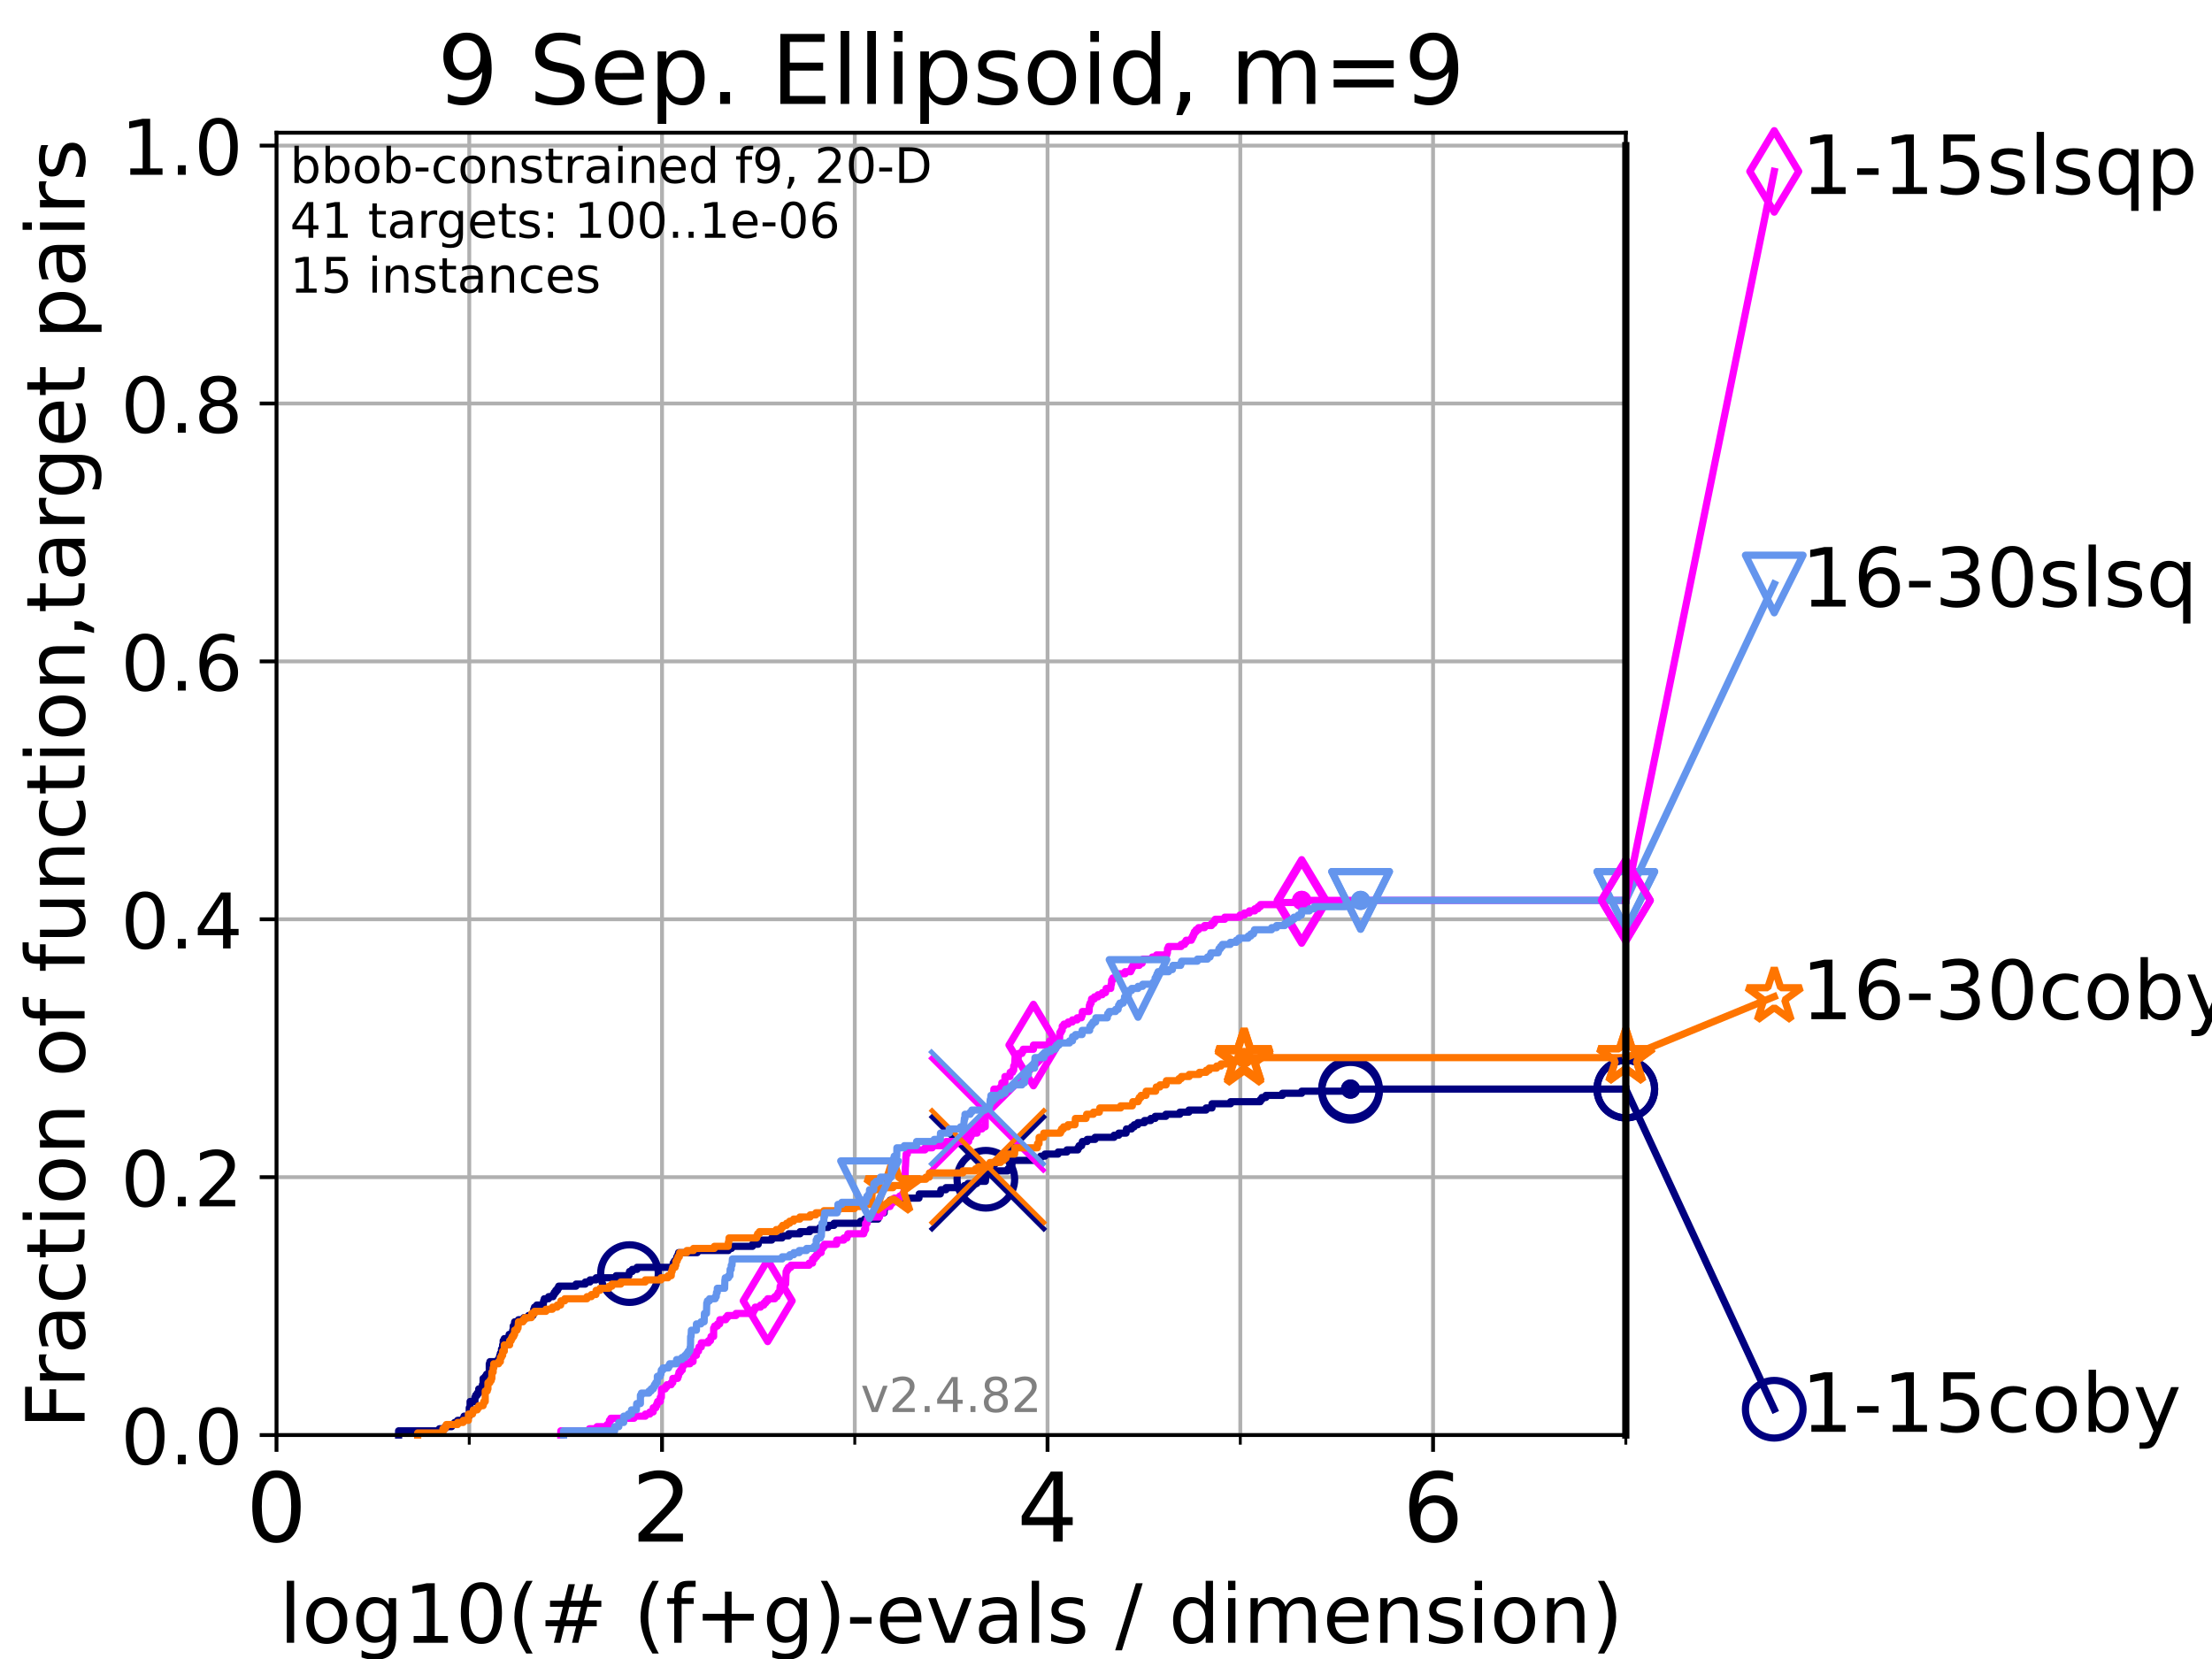 <?xml version="1.0" encoding="utf-8" standalone="no"?>
<!DOCTYPE svg PUBLIC "-//W3C//DTD SVG 1.1//EN"
  "http://www.w3.org/Graphics/SVG/1.1/DTD/svg11.dtd">
<!-- Created with matplotlib (https://matplotlib.org/) -->
<svg height="345.6pt" version="1.1" viewBox="0 0 460.8 345.6" width="460.8pt" xmlns="http://www.w3.org/2000/svg" xmlns:xlink="http://www.w3.org/1999/xlink">
 <defs>
  <style type="text/css">*{stroke-linecap:butt;stroke-linejoin:round;}</style>
 </defs>
 <g id="figure_1">
  <g id="patch_1">
   <path d="M 0 345.6 
L 460.8 345.6 
L 460.8 0 
L 0 0 
z
" style="fill:#ffffff;"/>
  </g>
  <g id="axes_1">
   <g id="patch_2">
    <path d="M 57.6 298.944 
L 338.688 298.944 
L 338.688 27.648 
L 57.6 27.648 
z
" style="fill:#ffffff;"/>
   </g>
   <g id="matplotlib.axis_1">
    <g id="xtick_1">
     <g id="line2d_1">
      <path clip-path="url(#p965403bf89)" d="M 57.6 298.944 
L 57.6 27.648 
" style="fill:none;stroke:#b0b0b0;stroke-linecap:square;stroke-width:0.8;"/>
     </g>
     <g id="line2d_2">
      <defs>
       <path d="M 0 0 
L 0 3.5 
" id="m8bee9a785d" style="stroke:#000000;stroke-width:0.8;"/>
      </defs>
      <g>
       <use style="stroke:#000000;stroke-width:0.8;" x="57.6" xlink:href="#m8bee9a785d" y="298.944"/>
      </g>
     </g>
     <g id="text_1">
      <!-- 0 -->
      <g transform="translate(51.237 321.141)scale(0.2 -0.2)">
       <defs>
        <path d="M 31.781 66.406 
Q 24.172 66.406 20.328 58.906 
Q 16.5 51.422 16.5 36.375 
Q 16.5 21.391 20.328 13.891 
Q 24.172 6.391 31.781 6.391 
Q 39.453 6.391 43.281 13.891 
Q 47.125 21.391 47.125 36.375 
Q 47.125 51.422 43.281 58.906 
Q 39.453 66.406 31.781 66.406 
z
M 31.781 74.219 
Q 44.047 74.219 50.516 64.516 
Q 56.984 54.828 56.984 36.375 
Q 56.984 17.969 50.516 8.266 
Q 44.047 -1.422 31.781 -1.422 
Q 19.531 -1.422 13.062 8.266 
Q 6.594 17.969 6.594 36.375 
Q 6.594 54.828 13.062 64.516 
Q 19.531 74.219 31.781 74.219 
z
" id="DejaVuSans-48"/>
       </defs>
       <use xlink:href="#DejaVuSans-48"/>
      </g>
     </g>
    </g>
    <g id="xtick_2">
     <g id="line2d_3">
      <path clip-path="url(#p965403bf89)" d="M 137.911 298.944 
L 137.911 27.648 
" style="fill:none;stroke:#b0b0b0;stroke-linecap:square;stroke-width:0.8;"/>
     </g>
     <g id="line2d_4">
      <g>
       <use style="stroke:#000000;stroke-width:0.8;" x="137.911" xlink:href="#m8bee9a785d" y="298.944"/>
      </g>
     </g>
     <g id="text_2">
      <!-- 2 -->
      <g transform="translate(131.548 321.141)scale(0.2 -0.2)">
       <defs>
        <path d="M 19.188 8.297 
L 53.609 8.297 
L 53.609 0 
L 7.328 0 
L 7.328 8.297 
Q 12.938 14.109 22.625 23.891 
Q 32.328 33.688 34.812 36.531 
Q 39.547 41.844 41.422 45.531 
Q 43.312 49.219 43.312 52.781 
Q 43.312 58.594 39.234 62.25 
Q 35.156 65.922 28.609 65.922 
Q 23.969 65.922 18.812 64.312 
Q 13.672 62.703 7.812 59.422 
L 7.812 69.391 
Q 13.766 71.781 18.938 73 
Q 24.125 74.219 28.422 74.219 
Q 39.75 74.219 46.484 68.547 
Q 53.219 62.891 53.219 53.422 
Q 53.219 48.922 51.531 44.891 
Q 49.859 40.875 45.406 35.406 
Q 44.188 33.984 37.641 27.219 
Q 31.109 20.453 19.188 8.297 
z
" id="DejaVuSans-50"/>
       </defs>
       <use xlink:href="#DejaVuSans-50"/>
      </g>
     </g>
    </g>
    <g id="xtick_3">
     <g id="line2d_5">
      <path clip-path="url(#p965403bf89)" d="M 218.222 298.944 
L 218.222 27.648 
" style="fill:none;stroke:#b0b0b0;stroke-linecap:square;stroke-width:0.8;"/>
     </g>
     <g id="line2d_6">
      <g>
       <use style="stroke:#000000;stroke-width:0.8;" x="218.222" xlink:href="#m8bee9a785d" y="298.944"/>
      </g>
     </g>
     <g id="text_3">
      <!-- 4 -->
      <g transform="translate(211.859 321.141)scale(0.2 -0.2)">
       <defs>
        <path d="M 37.797 64.312 
L 12.891 25.391 
L 37.797 25.391 
z
M 35.203 72.906 
L 47.609 72.906 
L 47.609 25.391 
L 58.016 25.391 
L 58.016 17.188 
L 47.609 17.188 
L 47.609 0 
L 37.797 0 
L 37.797 17.188 
L 4.891 17.188 
L 4.891 26.703 
z
" id="DejaVuSans-52"/>
       </defs>
       <use xlink:href="#DejaVuSans-52"/>
      </g>
     </g>
    </g>
    <g id="xtick_4">
     <g id="line2d_7">
      <path clip-path="url(#p965403bf89)" d="M 298.533 298.944 
L 298.533 27.648 
" style="fill:none;stroke:#b0b0b0;stroke-linecap:square;stroke-width:0.8;"/>
     </g>
     <g id="line2d_8">
      <g>
       <use style="stroke:#000000;stroke-width:0.8;" x="298.533" xlink:href="#m8bee9a785d" y="298.944"/>
      </g>
     </g>
     <g id="text_4">
      <!-- 6 -->
      <g transform="translate(292.17 321.141)scale(0.2 -0.2)">
       <defs>
        <path d="M 33.016 40.375 
Q 26.375 40.375 22.484 35.828 
Q 18.609 31.297 18.609 23.391 
Q 18.609 15.531 22.484 10.953 
Q 26.375 6.391 33.016 6.391 
Q 39.656 6.391 43.531 10.953 
Q 47.406 15.531 47.406 23.391 
Q 47.406 31.297 43.531 35.828 
Q 39.656 40.375 33.016 40.375 
z
M 52.594 71.297 
L 52.594 62.312 
Q 48.875 64.062 45.094 64.984 
Q 41.312 65.922 37.594 65.922 
Q 27.828 65.922 22.672 59.328 
Q 17.531 52.734 16.797 39.406 
Q 19.672 43.656 24.016 45.922 
Q 28.375 48.188 33.594 48.188 
Q 44.578 48.188 50.953 41.516 
Q 57.328 34.859 57.328 23.391 
Q 57.328 12.156 50.688 5.359 
Q 44.047 -1.422 33.016 -1.422 
Q 20.359 -1.422 13.672 8.266 
Q 6.984 17.969 6.984 36.375 
Q 6.984 53.656 15.188 63.938 
Q 23.391 74.219 37.203 74.219 
Q 40.922 74.219 44.703 73.484 
Q 48.484 72.75 52.594 71.297 
z
" id="DejaVuSans-54"/>
       </defs>
       <use xlink:href="#DejaVuSans-54"/>
      </g>
     </g>
    </g>
    <g id="xtick_5">
     <g id="line2d_9">
      <path clip-path="url(#p965403bf89)" d="M 97.755 298.944 
L 97.755 27.648 
" style="fill:none;stroke:#b0b0b0;stroke-linecap:square;stroke-width:0.8;"/>
     </g>
     <g id="line2d_10">
      <defs>
       <path d="M 0 0 
L 0 2 
" id="m96d4c857f6" style="stroke:#000000;stroke-width:0.6;"/>
      </defs>
      <g>
       <use style="stroke:#000000;stroke-width:0.6;" x="97.755" xlink:href="#m96d4c857f6" y="298.944"/>
      </g>
     </g>
    </g>
    <g id="xtick_6">
     <g id="line2d_11">
      <path clip-path="url(#p965403bf89)" d="M 178.066 298.944 
L 178.066 27.648 
" style="fill:none;stroke:#b0b0b0;stroke-linecap:square;stroke-width:0.8;"/>
     </g>
     <g id="line2d_12">
      <g>
       <use style="stroke:#000000;stroke-width:0.6;" x="178.066" xlink:href="#m96d4c857f6" y="298.944"/>
      </g>
     </g>
    </g>
    <g id="xtick_7">
     <g id="line2d_13">
      <path clip-path="url(#p965403bf89)" d="M 258.377 298.944 
L 258.377 27.648 
" style="fill:none;stroke:#b0b0b0;stroke-linecap:square;stroke-width:0.8;"/>
     </g>
     <g id="line2d_14">
      <g>
       <use style="stroke:#000000;stroke-width:0.6;" x="258.377" xlink:href="#m96d4c857f6" y="298.944"/>
      </g>
     </g>
    </g>
    <g id="xtick_8">
     <g id="line2d_15">
      <path clip-path="url(#p965403bf89)" d="M 338.688 298.944 
L 338.688 27.648 
" style="fill:none;stroke:#b0b0b0;stroke-linecap:square;stroke-width:0.8;"/>
     </g>
     <g id="line2d_16">
      <g>
       <use style="stroke:#000000;stroke-width:0.6;" x="338.688" xlink:href="#m96d4c857f6" y="298.944"/>
      </g>
     </g>
    </g>
    <g id="text_5">
     <!-- log10(# (f+g)-evals / dimension) -->
     <g transform="translate(58.145 342.218)scale(0.17 -0.17)">
      <defs>
       <path d="M 9.422 75.984 
L 18.406 75.984 
L 18.406 0 
L 9.422 0 
z
" id="DejaVuSans-108"/>
       <path d="M 30.609 48.391 
Q 23.391 48.391 19.188 42.75 
Q 14.984 37.109 14.984 27.297 
Q 14.984 17.484 19.156 11.844 
Q 23.344 6.203 30.609 6.203 
Q 37.797 6.203 41.984 11.859 
Q 46.188 17.531 46.188 27.297 
Q 46.188 37.016 41.984 42.703 
Q 37.797 48.391 30.609 48.391 
z
M 30.609 56 
Q 42.328 56 49.016 48.375 
Q 55.719 40.766 55.719 27.297 
Q 55.719 13.875 49.016 6.219 
Q 42.328 -1.422 30.609 -1.422 
Q 18.844 -1.422 12.172 6.219 
Q 5.516 13.875 5.516 27.297 
Q 5.516 40.766 12.172 48.375 
Q 18.844 56 30.609 56 
z
" id="DejaVuSans-111"/>
       <path d="M 45.406 27.984 
Q 45.406 37.75 41.375 43.109 
Q 37.359 48.484 30.078 48.484 
Q 22.859 48.484 18.828 43.109 
Q 14.797 37.75 14.797 27.984 
Q 14.797 18.266 18.828 12.891 
Q 22.859 7.516 30.078 7.516 
Q 37.359 7.516 41.375 12.891 
Q 45.406 18.266 45.406 27.984 
z
M 54.391 6.781 
Q 54.391 -7.172 48.188 -13.984 
Q 42 -20.797 29.203 -20.797 
Q 24.469 -20.797 20.266 -20.094 
Q 16.062 -19.391 12.109 -17.922 
L 12.109 -9.188 
Q 16.062 -11.328 19.922 -12.344 
Q 23.781 -13.375 27.781 -13.375 
Q 36.625 -13.375 41.016 -8.766 
Q 45.406 -4.156 45.406 5.172 
L 45.406 9.625 
Q 42.625 4.781 38.281 2.391 
Q 33.938 0 27.875 0 
Q 17.828 0 11.672 7.656 
Q 5.516 15.328 5.516 27.984 
Q 5.516 40.672 11.672 48.328 
Q 17.828 56 27.875 56 
Q 33.938 56 38.281 53.609 
Q 42.625 51.219 45.406 46.391 
L 45.406 54.688 
L 54.391 54.688 
z
" id="DejaVuSans-103"/>
       <path d="M 12.406 8.297 
L 28.516 8.297 
L 28.516 63.922 
L 10.984 60.406 
L 10.984 69.391 
L 28.422 72.906 
L 38.281 72.906 
L 38.281 8.297 
L 54.391 8.297 
L 54.391 0 
L 12.406 0 
z
" id="DejaVuSans-49"/>
       <path d="M 31 75.875 
Q 24.469 64.656 21.281 53.656 
Q 18.109 42.672 18.109 31.391 
Q 18.109 20.125 21.312 9.062 
Q 24.516 -2 31 -13.188 
L 23.188 -13.188 
Q 15.875 -1.703 12.234 9.375 
Q 8.594 20.453 8.594 31.391 
Q 8.594 42.281 12.203 53.312 
Q 15.828 64.359 23.188 75.875 
z
" id="DejaVuSans-40"/>
       <path d="M 51.125 44 
L 36.922 44 
L 32.812 27.688 
L 47.125 27.688 
z
M 43.797 71.781 
L 38.719 51.516 
L 52.984 51.516 
L 58.109 71.781 
L 65.922 71.781 
L 60.891 51.516 
L 76.125 51.516 
L 76.125 44 
L 58.984 44 
L 54.984 27.688 
L 70.516 27.688 
L 70.516 20.219 
L 53.078 20.219 
L 48 0 
L 40.188 0 
L 45.219 20.219 
L 30.906 20.219 
L 25.875 0 
L 18.016 0 
L 23.094 20.219 
L 7.719 20.219 
L 7.719 27.688 
L 24.906 27.688 
L 29 44 
L 13.281 44 
L 13.281 51.516 
L 30.906 51.516 
L 35.891 71.781 
z
" id="DejaVuSans-35"/>
       <path id="DejaVuSans-32"/>
       <path d="M 37.109 75.984 
L 37.109 68.5 
L 28.516 68.5 
Q 23.688 68.5 21.797 66.547 
Q 19.922 64.594 19.922 59.516 
L 19.922 54.688 
L 34.719 54.688 
L 34.719 47.703 
L 19.922 47.703 
L 19.922 0 
L 10.891 0 
L 10.891 47.703 
L 2.297 47.703 
L 2.297 54.688 
L 10.891 54.688 
L 10.891 58.5 
Q 10.891 67.625 15.141 71.797 
Q 19.391 75.984 28.609 75.984 
z
" id="DejaVuSans-102"/>
       <path d="M 46 62.703 
L 46 35.5 
L 73.188 35.5 
L 73.188 27.203 
L 46 27.203 
L 46 0 
L 37.797 0 
L 37.797 27.203 
L 10.594 27.203 
L 10.594 35.5 
L 37.797 35.5 
L 37.797 62.703 
z
" id="DejaVuSans-43"/>
       <path d="M 8.016 75.875 
L 15.828 75.875 
Q 23.141 64.359 26.781 53.312 
Q 30.422 42.281 30.422 31.391 
Q 30.422 20.453 26.781 9.375 
Q 23.141 -1.703 15.828 -13.188 
L 8.016 -13.188 
Q 14.5 -2 17.703 9.062 
Q 20.906 20.125 20.906 31.391 
Q 20.906 42.672 17.703 53.656 
Q 14.5 64.656 8.016 75.875 
z
" id="DejaVuSans-41"/>
       <path d="M 4.891 31.391 
L 31.203 31.391 
L 31.203 23.391 
L 4.891 23.391 
z
" id="DejaVuSans-45"/>
       <path d="M 56.203 29.594 
L 56.203 25.203 
L 14.891 25.203 
Q 15.484 15.922 20.484 11.062 
Q 25.484 6.203 34.422 6.203 
Q 39.594 6.203 44.453 7.469 
Q 49.312 8.734 54.109 11.281 
L 54.109 2.781 
Q 49.266 0.734 44.188 -0.344 
Q 39.109 -1.422 33.891 -1.422 
Q 20.797 -1.422 13.156 6.188 
Q 5.516 13.812 5.516 26.812 
Q 5.516 40.234 12.766 48.109 
Q 20.016 56 32.328 56 
Q 43.359 56 49.781 48.891 
Q 56.203 41.797 56.203 29.594 
z
M 47.219 32.234 
Q 47.125 39.594 43.094 43.984 
Q 39.062 48.391 32.422 48.391 
Q 24.906 48.391 20.391 44.141 
Q 15.875 39.891 15.188 32.172 
z
" id="DejaVuSans-101"/>
       <path d="M 2.984 54.688 
L 12.5 54.688 
L 29.594 8.797 
L 46.688 54.688 
L 56.203 54.688 
L 35.688 0 
L 23.484 0 
z
" id="DejaVuSans-118"/>
       <path d="M 34.281 27.484 
Q 23.391 27.484 19.188 25 
Q 14.984 22.516 14.984 16.5 
Q 14.984 11.719 18.141 8.906 
Q 21.297 6.109 26.703 6.109 
Q 34.188 6.109 38.703 11.406 
Q 43.219 16.703 43.219 25.484 
L 43.219 27.484 
z
M 52.203 31.203 
L 52.203 0 
L 43.219 0 
L 43.219 8.297 
Q 40.141 3.328 35.547 0.953 
Q 30.953 -1.422 24.312 -1.422 
Q 15.922 -1.422 10.953 3.297 
Q 6 8.016 6 15.922 
Q 6 25.141 12.172 29.828 
Q 18.359 34.516 30.609 34.516 
L 43.219 34.516 
L 43.219 35.406 
Q 43.219 41.609 39.141 45 
Q 35.062 48.391 27.688 48.391 
Q 23 48.391 18.547 47.266 
Q 14.109 46.141 10.016 43.891 
L 10.016 52.203 
Q 14.938 54.109 19.578 55.047 
Q 24.219 56 28.609 56 
Q 40.484 56 46.344 49.844 
Q 52.203 43.703 52.203 31.203 
z
" id="DejaVuSans-97"/>
       <path d="M 44.281 53.078 
L 44.281 44.578 
Q 40.484 46.531 36.375 47.5 
Q 32.281 48.484 27.875 48.484 
Q 21.188 48.484 17.844 46.438 
Q 14.5 44.391 14.5 40.281 
Q 14.5 37.156 16.891 35.375 
Q 19.281 33.594 26.516 31.984 
L 29.594 31.297 
Q 39.156 29.25 43.188 25.516 
Q 47.219 21.781 47.219 15.094 
Q 47.219 7.469 41.188 3.016 
Q 35.156 -1.422 24.609 -1.422 
Q 20.219 -1.422 15.453 -0.562 
Q 10.688 0.297 5.422 2 
L 5.422 11.281 
Q 10.406 8.688 15.234 7.391 
Q 20.062 6.109 24.812 6.109 
Q 31.156 6.109 34.562 8.281 
Q 37.984 10.453 37.984 14.406 
Q 37.984 18.062 35.516 20.016 
Q 33.062 21.969 24.703 23.781 
L 21.578 24.516 
Q 13.234 26.266 9.516 29.906 
Q 5.812 33.547 5.812 39.891 
Q 5.812 47.609 11.281 51.797 
Q 16.75 56 26.812 56 
Q 31.781 56 36.172 55.266 
Q 40.578 54.547 44.281 53.078 
z
" id="DejaVuSans-115"/>
       <path d="M 25.391 72.906 
L 33.688 72.906 
L 8.297 -9.281 
L 0 -9.281 
z
" id="DejaVuSans-47"/>
       <path d="M 45.406 46.391 
L 45.406 75.984 
L 54.391 75.984 
L 54.391 0 
L 45.406 0 
L 45.406 8.203 
Q 42.578 3.328 38.25 0.953 
Q 33.938 -1.422 27.875 -1.422 
Q 17.969 -1.422 11.734 6.484 
Q 5.516 14.406 5.516 27.297 
Q 5.516 40.188 11.734 48.094 
Q 17.969 56 27.875 56 
Q 33.938 56 38.25 53.625 
Q 42.578 51.266 45.406 46.391 
z
M 14.797 27.297 
Q 14.797 17.391 18.875 11.75 
Q 22.953 6.109 30.078 6.109 
Q 37.203 6.109 41.297 11.75 
Q 45.406 17.391 45.406 27.297 
Q 45.406 37.203 41.297 42.844 
Q 37.203 48.484 30.078 48.484 
Q 22.953 48.484 18.875 42.844 
Q 14.797 37.203 14.797 27.297 
z
" id="DejaVuSans-100"/>
       <path d="M 9.422 54.688 
L 18.406 54.688 
L 18.406 0 
L 9.422 0 
z
M 9.422 75.984 
L 18.406 75.984 
L 18.406 64.594 
L 9.422 64.594 
z
" id="DejaVuSans-105"/>
       <path d="M 52 44.188 
Q 55.375 50.25 60.062 53.125 
Q 64.75 56 71.094 56 
Q 79.641 56 84.281 50.016 
Q 88.922 44.047 88.922 33.016 
L 88.922 0 
L 79.891 0 
L 79.891 32.719 
Q 79.891 40.578 77.094 44.375 
Q 74.312 48.188 68.609 48.188 
Q 61.625 48.188 57.562 43.547 
Q 53.516 38.922 53.516 30.906 
L 53.516 0 
L 44.484 0 
L 44.484 32.719 
Q 44.484 40.625 41.703 44.406 
Q 38.922 48.188 33.109 48.188 
Q 26.219 48.188 22.156 43.531 
Q 18.109 38.875 18.109 30.906 
L 18.109 0 
L 9.078 0 
L 9.078 54.688 
L 18.109 54.688 
L 18.109 46.188 
Q 21.188 51.219 25.484 53.609 
Q 29.781 56 35.688 56 
Q 41.656 56 45.828 52.969 
Q 50 49.953 52 44.188 
z
" id="DejaVuSans-109"/>
       <path d="M 54.891 33.016 
L 54.891 0 
L 45.906 0 
L 45.906 32.719 
Q 45.906 40.484 42.875 44.328 
Q 39.844 48.188 33.797 48.188 
Q 26.516 48.188 22.312 43.547 
Q 18.109 38.922 18.109 30.906 
L 18.109 0 
L 9.078 0 
L 9.078 54.688 
L 18.109 54.688 
L 18.109 46.188 
Q 21.344 51.125 25.703 53.562 
Q 30.078 56 35.797 56 
Q 45.219 56 50.047 50.172 
Q 54.891 44.344 54.891 33.016 
z
" id="DejaVuSans-110"/>
      </defs>
      <use xlink:href="#DejaVuSans-108"/>
      <use x="27.783" xlink:href="#DejaVuSans-111"/>
      <use x="88.965" xlink:href="#DejaVuSans-103"/>
      <use x="152.441" xlink:href="#DejaVuSans-49"/>
      <use x="216.064" xlink:href="#DejaVuSans-48"/>
      <use x="279.688" xlink:href="#DejaVuSans-40"/>
      <use x="318.701" xlink:href="#DejaVuSans-35"/>
      <use x="402.49" xlink:href="#DejaVuSans-32"/>
      <use x="434.277" xlink:href="#DejaVuSans-40"/>
      <use x="473.291" xlink:href="#DejaVuSans-102"/>
      <use x="508.496" xlink:href="#DejaVuSans-43"/>
      <use x="592.285" xlink:href="#DejaVuSans-103"/>
      <use x="655.762" xlink:href="#DejaVuSans-41"/>
      <use x="694.775" xlink:href="#DejaVuSans-45"/>
      <use x="730.859" xlink:href="#DejaVuSans-101"/>
      <use x="792.383" xlink:href="#DejaVuSans-118"/>
      <use x="851.562" xlink:href="#DejaVuSans-97"/>
      <use x="912.842" xlink:href="#DejaVuSans-108"/>
      <use x="940.625" xlink:href="#DejaVuSans-115"/>
      <use x="992.725" xlink:href="#DejaVuSans-32"/>
      <use x="1024.512" xlink:href="#DejaVuSans-47"/>
      <use x="1058.203" xlink:href="#DejaVuSans-32"/>
      <use x="1089.99" xlink:href="#DejaVuSans-100"/>
      <use x="1153.467" xlink:href="#DejaVuSans-105"/>
      <use x="1181.25" xlink:href="#DejaVuSans-109"/>
      <use x="1278.662" xlink:href="#DejaVuSans-101"/>
      <use x="1340.186" xlink:href="#DejaVuSans-110"/>
      <use x="1403.564" xlink:href="#DejaVuSans-115"/>
      <use x="1455.664" xlink:href="#DejaVuSans-105"/>
      <use x="1483.447" xlink:href="#DejaVuSans-111"/>
      <use x="1544.629" xlink:href="#DejaVuSans-110"/>
      <use x="1608.008" xlink:href="#DejaVuSans-41"/>
     </g>
    </g>
   </g>
   <g id="matplotlib.axis_2">
    <g id="ytick_1">
     <g id="line2d_17">
      <path clip-path="url(#p965403bf89)" d="M 57.6 298.944 
L 338.688 298.944 
" style="fill:none;stroke:#b0b0b0;stroke-linecap:square;stroke-width:0.8;"/>
     </g>
     <g id="line2d_18">
      <defs>
       <path d="M 0 0 
L -3.5 0 
" id="mdc63f97159" style="stroke:#000000;stroke-width:0.8;"/>
      </defs>
      <g>
       <use style="stroke:#000000;stroke-width:0.8;" x="57.6" xlink:href="#mdc63f97159" y="298.944"/>
      </g>
     </g>
     <g id="text_6">
      <!-- 0.0 -->
      <g transform="translate(25.155 305.023)scale(0.16 -0.16)">
       <defs>
        <path d="M 10.688 12.406 
L 21 12.406 
L 21 0 
L 10.688 0 
z
" id="DejaVuSans-46"/>
       </defs>
       <use xlink:href="#DejaVuSans-48"/>
       <use x="63.623" xlink:href="#DejaVuSans-46"/>
       <use x="95.41" xlink:href="#DejaVuSans-48"/>
      </g>
     </g>
    </g>
    <g id="ytick_2">
     <g id="line2d_19">
      <path clip-path="url(#p965403bf89)" d="M 57.6 245.222 
L 338.688 245.222 
" style="fill:none;stroke:#b0b0b0;stroke-linecap:square;stroke-width:0.8;"/>
     </g>
     <g id="line2d_20">
      <g>
       <use style="stroke:#000000;stroke-width:0.8;" x="57.6" xlink:href="#mdc63f97159" y="245.222"/>
      </g>
     </g>
     <g id="text_7">
      <!-- 0.2 -->
      <g transform="translate(25.155 251.301)scale(0.16 -0.16)">
       <use xlink:href="#DejaVuSans-48"/>
       <use x="63.623" xlink:href="#DejaVuSans-46"/>
       <use x="95.41" xlink:href="#DejaVuSans-50"/>
      </g>
     </g>
    </g>
    <g id="ytick_3">
     <g id="line2d_21">
      <path clip-path="url(#p965403bf89)" d="M 57.6 191.5 
L 338.688 191.5 
" style="fill:none;stroke:#b0b0b0;stroke-linecap:square;stroke-width:0.8;"/>
     </g>
     <g id="line2d_22">
      <g>
       <use style="stroke:#000000;stroke-width:0.8;" x="57.6" xlink:href="#mdc63f97159" y="191.5"/>
      </g>
     </g>
     <g id="text_8">
      <!-- 0.4 -->
      <g transform="translate(25.155 197.579)scale(0.16 -0.16)">
       <use xlink:href="#DejaVuSans-48"/>
       <use x="63.623" xlink:href="#DejaVuSans-46"/>
       <use x="95.41" xlink:href="#DejaVuSans-52"/>
      </g>
     </g>
    </g>
    <g id="ytick_4">
     <g id="line2d_23">
      <path clip-path="url(#p965403bf89)" d="M 57.6 137.778 
L 338.688 137.778 
" style="fill:none;stroke:#b0b0b0;stroke-linecap:square;stroke-width:0.8;"/>
     </g>
     <g id="line2d_24">
      <g>
       <use style="stroke:#000000;stroke-width:0.8;" x="57.6" xlink:href="#mdc63f97159" y="137.778"/>
      </g>
     </g>
     <g id="text_9">
      <!-- 0.6 -->
      <g transform="translate(25.155 143.857)scale(0.16 -0.16)">
       <use xlink:href="#DejaVuSans-48"/>
       <use x="63.623" xlink:href="#DejaVuSans-46"/>
       <use x="95.41" xlink:href="#DejaVuSans-54"/>
      </g>
     </g>
    </g>
    <g id="ytick_5">
     <g id="line2d_25">
      <path clip-path="url(#p965403bf89)" d="M 57.6 84.056 
L 338.688 84.056 
" style="fill:none;stroke:#b0b0b0;stroke-linecap:square;stroke-width:0.8;"/>
     </g>
     <g id="line2d_26">
      <g>
       <use style="stroke:#000000;stroke-width:0.8;" x="57.6" xlink:href="#mdc63f97159" y="84.056"/>
      </g>
     </g>
     <g id="text_10">
      <!-- 0.8 -->
      <g transform="translate(25.155 90.135)scale(0.16 -0.16)">
       <defs>
        <path d="M 31.781 34.625 
Q 24.75 34.625 20.719 30.859 
Q 16.703 27.094 16.703 20.516 
Q 16.703 13.922 20.719 10.156 
Q 24.75 6.391 31.781 6.391 
Q 38.812 6.391 42.859 10.172 
Q 46.922 13.969 46.922 20.516 
Q 46.922 27.094 42.891 30.859 
Q 38.875 34.625 31.781 34.625 
z
M 21.922 38.812 
Q 15.578 40.375 12.031 44.719 
Q 8.5 49.078 8.5 55.328 
Q 8.5 64.062 14.719 69.141 
Q 20.953 74.219 31.781 74.219 
Q 42.672 74.219 48.875 69.141 
Q 55.078 64.062 55.078 55.328 
Q 55.078 49.078 51.531 44.719 
Q 48 40.375 41.703 38.812 
Q 48.828 37.156 52.797 32.312 
Q 56.781 27.484 56.781 20.516 
Q 56.781 9.906 50.312 4.234 
Q 43.844 -1.422 31.781 -1.422 
Q 19.734 -1.422 13.25 4.234 
Q 6.781 9.906 6.781 20.516 
Q 6.781 27.484 10.781 32.312 
Q 14.797 37.156 21.922 38.812 
z
M 18.312 54.391 
Q 18.312 48.734 21.844 45.562 
Q 25.391 42.391 31.781 42.391 
Q 38.141 42.391 41.719 45.562 
Q 45.312 48.734 45.312 54.391 
Q 45.312 60.062 41.719 63.234 
Q 38.141 66.406 31.781 66.406 
Q 25.391 66.406 21.844 63.234 
Q 18.312 60.062 18.312 54.391 
z
" id="DejaVuSans-56"/>
       </defs>
       <use xlink:href="#DejaVuSans-48"/>
       <use x="63.623" xlink:href="#DejaVuSans-46"/>
       <use x="95.41" xlink:href="#DejaVuSans-56"/>
      </g>
     </g>
    </g>
    <g id="ytick_6">
     <g id="line2d_27">
      <path clip-path="url(#p965403bf89)" d="M 57.6 30.334 
L 338.688 30.334 
" style="fill:none;stroke:#b0b0b0;stroke-linecap:square;stroke-width:0.8;"/>
     </g>
     <g id="line2d_28">
      <g>
       <use style="stroke:#000000;stroke-width:0.8;" x="57.6" xlink:href="#mdc63f97159" y="30.334"/>
      </g>
     </g>
     <g id="text_11">
      <!-- 1.0 -->
      <g transform="translate(25.155 36.413)scale(0.16 -0.16)">
       <use xlink:href="#DejaVuSans-49"/>
       <use x="63.623" xlink:href="#DejaVuSans-46"/>
       <use x="95.41" xlink:href="#DejaVuSans-48"/>
      </g>
     </g>
    </g>
    <g id="text_12">
     <!-- Fraction of function,target pairs -->
     <g transform="translate(17.62 297.681)rotate(-90)scale(0.17 -0.17)">
      <defs>
       <path d="M 9.812 72.906 
L 51.703 72.906 
L 51.703 64.594 
L 19.672 64.594 
L 19.672 43.109 
L 48.578 43.109 
L 48.578 34.812 
L 19.672 34.812 
L 19.672 0 
L 9.812 0 
z
" id="DejaVuSans-70"/>
       <path d="M 41.109 46.297 
Q 39.594 47.172 37.812 47.578 
Q 36.031 48 33.891 48 
Q 26.266 48 22.188 43.047 
Q 18.109 38.094 18.109 28.812 
L 18.109 0 
L 9.078 0 
L 9.078 54.688 
L 18.109 54.688 
L 18.109 46.188 
Q 20.953 51.172 25.484 53.578 
Q 30.031 56 36.531 56 
Q 37.453 56 38.578 55.875 
Q 39.703 55.766 41.062 55.516 
z
" id="DejaVuSans-114"/>
       <path d="M 48.781 52.594 
L 48.781 44.188 
Q 44.969 46.297 41.141 47.344 
Q 37.312 48.391 33.406 48.391 
Q 24.656 48.391 19.812 42.844 
Q 14.984 37.312 14.984 27.297 
Q 14.984 17.281 19.812 11.734 
Q 24.656 6.203 33.406 6.203 
Q 37.312 6.203 41.141 7.25 
Q 44.969 8.297 48.781 10.406 
L 48.781 2.094 
Q 45.016 0.344 40.984 -0.531 
Q 36.969 -1.422 32.422 -1.422 
Q 20.062 -1.422 12.781 6.344 
Q 5.516 14.109 5.516 27.297 
Q 5.516 40.672 12.859 48.328 
Q 20.219 56 33.016 56 
Q 37.156 56 41.109 55.141 
Q 45.062 54.297 48.781 52.594 
z
" id="DejaVuSans-99"/>
       <path d="M 18.312 70.219 
L 18.312 54.688 
L 36.812 54.688 
L 36.812 47.703 
L 18.312 47.703 
L 18.312 18.016 
Q 18.312 11.328 20.141 9.422 
Q 21.969 7.516 27.594 7.516 
L 36.812 7.516 
L 36.812 0 
L 27.594 0 
Q 17.188 0 13.234 3.875 
Q 9.281 7.766 9.281 18.016 
L 9.281 47.703 
L 2.688 47.703 
L 2.688 54.688 
L 9.281 54.688 
L 9.281 70.219 
z
" id="DejaVuSans-116"/>
       <path d="M 8.5 21.578 
L 8.5 54.688 
L 17.484 54.688 
L 17.484 21.922 
Q 17.484 14.156 20.5 10.266 
Q 23.531 6.391 29.594 6.391 
Q 36.859 6.391 41.078 11.031 
Q 45.312 15.672 45.312 23.688 
L 45.312 54.688 
L 54.297 54.688 
L 54.297 0 
L 45.312 0 
L 45.312 8.406 
Q 42.047 3.422 37.719 1 
Q 33.406 -1.422 27.688 -1.422 
Q 18.266 -1.422 13.375 4.438 
Q 8.5 10.297 8.5 21.578 
z
M 31.109 56 
z
" id="DejaVuSans-117"/>
       <path d="M 11.719 12.406 
L 22.016 12.406 
L 22.016 4 
L 14.016 -11.625 
L 7.719 -11.625 
L 11.719 4 
z
" id="DejaVuSans-44"/>
       <path d="M 18.109 8.203 
L 18.109 -20.797 
L 9.078 -20.797 
L 9.078 54.688 
L 18.109 54.688 
L 18.109 46.391 
Q 20.953 51.266 25.266 53.625 
Q 29.594 56 35.594 56 
Q 45.562 56 51.781 48.094 
Q 58.016 40.188 58.016 27.297 
Q 58.016 14.406 51.781 6.484 
Q 45.562 -1.422 35.594 -1.422 
Q 29.594 -1.422 25.266 0.953 
Q 20.953 3.328 18.109 8.203 
z
M 48.688 27.297 
Q 48.688 37.203 44.609 42.844 
Q 40.531 48.484 33.406 48.484 
Q 26.266 48.484 22.188 42.844 
Q 18.109 37.203 18.109 27.297 
Q 18.109 17.391 22.188 11.75 
Q 26.266 6.109 33.406 6.109 
Q 40.531 6.109 44.609 11.75 
Q 48.688 17.391 48.688 27.297 
z
" id="DejaVuSans-112"/>
      </defs>
      <use xlink:href="#DejaVuSans-70"/>
      <use x="50.27" xlink:href="#DejaVuSans-114"/>
      <use x="91.383" xlink:href="#DejaVuSans-97"/>
      <use x="152.662" xlink:href="#DejaVuSans-99"/>
      <use x="207.643" xlink:href="#DejaVuSans-116"/>
      <use x="246.852" xlink:href="#DejaVuSans-105"/>
      <use x="274.635" xlink:href="#DejaVuSans-111"/>
      <use x="335.816" xlink:href="#DejaVuSans-110"/>
      <use x="399.195" xlink:href="#DejaVuSans-32"/>
      <use x="430.982" xlink:href="#DejaVuSans-111"/>
      <use x="492.164" xlink:href="#DejaVuSans-102"/>
      <use x="527.369" xlink:href="#DejaVuSans-32"/>
      <use x="559.156" xlink:href="#DejaVuSans-102"/>
      <use x="594.361" xlink:href="#DejaVuSans-117"/>
      <use x="657.74" xlink:href="#DejaVuSans-110"/>
      <use x="721.119" xlink:href="#DejaVuSans-99"/>
      <use x="776.1" xlink:href="#DejaVuSans-116"/>
      <use x="815.309" xlink:href="#DejaVuSans-105"/>
      <use x="843.092" xlink:href="#DejaVuSans-111"/>
      <use x="904.273" xlink:href="#DejaVuSans-110"/>
      <use x="967.652" xlink:href="#DejaVuSans-44"/>
      <use x="999.439" xlink:href="#DejaVuSans-116"/>
      <use x="1038.648" xlink:href="#DejaVuSans-97"/>
      <use x="1099.928" xlink:href="#DejaVuSans-114"/>
      <use x="1139.291" xlink:href="#DejaVuSans-103"/>
      <use x="1202.768" xlink:href="#DejaVuSans-101"/>
      <use x="1264.291" xlink:href="#DejaVuSans-116"/>
      <use x="1303.5" xlink:href="#DejaVuSans-32"/>
      <use x="1335.287" xlink:href="#DejaVuSans-112"/>
      <use x="1398.764" xlink:href="#DejaVuSans-97"/>
      <use x="1460.043" xlink:href="#DejaVuSans-105"/>
      <use x="1487.826" xlink:href="#DejaVuSans-114"/>
      <use x="1528.939" xlink:href="#DejaVuSans-115"/>
     </g>
    </g>
   </g>
   <g id="line2d_29">
    <defs>
     <path d="M 0 1.5 
C 0.398 1.5 0.779 1.342 1.061 1.061 
C 1.342 0.779 1.5 0.398 1.5 0 
C 1.5 -0.398 1.342 -0.779 1.061 -1.061 
C 0.779 -1.342 0.398 -1.5 0 -1.5 
C -0.398 -1.5 -0.779 -1.342 -1.061 -1.061 
C -1.342 -0.779 -1.5 -0.398 -1.5 0 
C -1.5 0.398 -1.342 0.779 -1.061 1.061 
C -0.779 1.342 -0.398 1.5 0 1.5 
z
" id="md8e8ead791" style="stroke:#000080;"/>
    </defs>
    <g>
     <use style="fill:#000080;stroke:#000080;" x="281.337" xlink:href="#md8e8ead791" y="226.878"/>
     <use style="fill:#000080;stroke:#000080;" x="281.337" xlink:href="#md8e8ead791" y="226.878"/>
    </g>
   </g>
   <g id="line2d_30">
    <path d="M 83.037 298.944 
L 83.037 298.07 
L 91.535 298.07 
L 91.535 297.634 
L 92.738 297.634 
L 92.738 297.197 
L 94.081 297.197 
L 94.081 296.76 
L 94.715 296.76 
L 94.715 296.323 
L 95.327 296.323 
L 95.327 295.887 
L 96.49 295.887 
L 96.49 295.45 
L 96.676 295.45 
L 96.676 295.013 
L 97.755 295.013 
L 97.755 293.266 
L 97.929 293.266 
L 97.929 291.956 
L 98.935 291.956 
L 98.935 291.082 
L 99.098 291.082 
L 99.098 290.645 
L 99.418 290.645 
L 99.418 290.209 
L 99.732 290.209 
L 99.732 289.335 
L 100.493 289.335 
L 100.493 288.462 
L 100.642 288.462 
L 100.642 287.151 
L 101.08 287.151 
L 101.08 286.715 
L 101.366 286.715 
L 101.366 286.278 
L 101.924 286.278 
L 101.924 284.094 
L 102.06 284.094 
L 102.06 283.657 
L 103.747 283.657 
L 103.747 283.22 
L 103.993 283.22 
L 103.993 282.784 
L 104.115 282.784 
L 104.115 282.347 
L 104.235 282.347 
L 104.235 281.91 
L 104.474 281.91 
L 104.474 281.037 
L 104.71 281.037 
L 104.71 280.163 
L 104.826 280.163 
L 104.826 279.29 
L 105.057 279.29 
L 105.057 278.853 
L 105.952 278.853 
L 106.061 277.979 
L 106.699 277.979 
L 106.803 277.106 
L 106.906 277.106 
L 106.906 276.232 
L 107.111 276.232 
L 107.213 275.359 
L 108.006 275.359 
L 108.006 274.922 
L 109.132 274.922 
L 109.132 274.485 
L 110.103 274.485 
L 110.103 274.048 
L 111.023 274.048 
L 111.023 273.612 
L 111.186 273.612 
L 111.186 272.738 
L 111.346 272.738 
L 111.346 272.301 
L 111.82 272.301 
L 111.82 271.865 
L 113.168 271.865 
L 113.24 270.991 
L 113.383 270.991 
L 113.383 270.554 
L 114.284 270.554 
L 114.284 270.118 
L 115.206 270.118 
L 115.206 269.681 
L 115.46 269.681 
L 115.46 269.244 
L 115.773 269.244 
L 115.773 268.807 
L 116.142 268.807 
L 116.142 268.371 
L 116.383 268.371 
L 116.383 267.934 
L 119.997 267.934 
L 119.997 267.497 
L 121.931 267.497 
L 121.931 267.06 
L 122.906 267.06 
L 122.906 266.623 
L 124.178 266.623 
L 124.178 266.187 
L 128.351 266.187 
L 128.351 265.75 
L 131.005 265.75 
L 131.005 265.313 
L 131.134 265.313 
L 131.134 264.876 
L 131.716 264.876 
L 131.716 264.44 
L 132.707 264.44 
L 132.707 264.003 
L 140.234 264.003 
L 140.234 263.129 
L 140.492 263.129 
L 140.492 262.693 
L 140.864 262.693 
L 140.864 262.256 
L 140.981 262.256 
L 140.981 261.819 
L 141.214 261.819 
L 141.214 261.382 
L 141.357 261.382 
L 141.357 260.946 
L 145.253 260.946 
L 145.253 260.509 
L 151.728 260.509 
L 151.728 260.072 
L 152.394 260.072 
L 152.394 259.635 
L 156.762 259.635 
L 156.762 259.198 
L 157.954 259.198 
L 158.009 258.325 
L 160.77 258.325 
L 160.77 257.888 
L 162.925 257.888 
L 162.925 257.451 
L 164.291 257.451 
L 164.291 257.015 
L 166.671 257.015 
L 166.671 256.578 
L 168.682 256.578 
L 168.682 256.141 
L 170.816 256.141 
L 170.816 255.704 
L 172.499 255.704 
L 172.499 255.268 
L 173.744 255.268 
L 173.744 254.831 
L 179.258 254.831 
L 179.258 254.394 
L 180.091 254.394 
L 180.091 253.957 
L 182.919 253.957 
L 183 253.084 
L 183.053 253.084 
L 183.053 252.647 
L 184.188 252.647 
L 184.188 251.773 
L 184.388 251.773 
L 184.388 251.337 
L 184.645 251.337 
L 184.645 250.9 
L 185.085 250.9 
L 185.085 250.463 
L 185.438 250.463 
L 185.438 250.026 
L 188.852 250.026 
L 188.852 249.59 
L 191.437 249.59 
L 191.49 248.716 
L 195.888 248.716 
L 195.888 248.279 
L 196 248.279 
L 196 247.843 
L 197.064 247.843 
L 197.064 247.406 
L 200.916 247.406 
L 200.916 246.969 
L 201.632 246.969 
L 201.632 246.532 
L 203.497 246.532 
L 203.497 246.096 
L 205.28 246.096 
L 205.379 244.785 
L 205.407 244.785 
L 205.407 244.348 
L 206.116 244.348 
L 206.116 243.912 
L 209.974 243.912 
L 209.974 243.475 
L 210.332 243.475 
L 210.401 242.601 
L 210.807 242.601 
L 210.845 241.728 
L 215.958 241.728 
L 215.958 241.291 
L 216.774 241.291 
L 216.774 240.854 
L 217.678 240.854 
L 217.678 240.418 
L 220.421 240.418 
L 220.421 239.981 
L 222.261 239.981 
L 222.261 239.544 
L 224.535 239.544 
L 224.535 239.107 
L 224.787 239.107 
L 224.787 238.671 
L 225.325 238.671 
L 225.325 238.234 
L 225.474 238.234 
L 225.474 237.797 
L 226.468 237.797 
L 226.468 237.36 
L 228.123 237.36 
L 228.123 236.924 
L 232.083 236.924 
L 232.083 236.487 
L 233.059 236.487 
L 233.059 236.05 
L 234.588 236.05 
L 234.658 235.176 
L 235.74 235.176 
L 235.74 234.74 
L 236.278 234.74 
L 236.278 234.303 
L 237.026 234.303 
L 237.026 233.866 
L 238.41 233.866 
L 238.41 233.429 
L 239.727 233.429 
L 239.727 232.993 
L 240.642 232.993 
L 240.642 232.556 
L 242.87 232.556 
L 242.87 232.119 
L 245.791 232.119 
L 245.791 231.682 
L 247.672 231.682 
L 247.672 231.246 
L 251.245 231.246 
L 251.245 230.809 
L 252.478 230.809 
L 252.48 229.935 
L 256.359 229.935 
L 256.359 229.499 
L 262.544 229.499 
L 262.544 229.062 
L 262.88 229.062 
L 262.88 228.625 
L 263.708 228.625 
L 263.708 228.188 
L 267.147 228.188 
L 267.147 227.751 
L 271.165 227.751 
L 271.165 227.315 
L 281.337 227.315 
L 281.337 226.878 
L 338.688 226.878 
L 338.688 226.878 
" style="fill:none;stroke:#000080;stroke-linecap:square;stroke-width:1.5;"/>
   </g>
   <g id="line2d_31">
    <defs>
     <path d="M 0 6 
C 1.591 6 3.117 5.368 4.243 4.243 
C 5.368 3.117 6 1.591 6 0 
C 6 -1.591 5.368 -3.117 4.243 -4.243 
C 3.117 -5.368 1.591 -6 0 -6 
C -1.591 -6 -3.117 -5.368 -4.243 -4.243 
C -5.368 -3.117 -6 -1.591 -6 0 
C -6 1.591 -5.368 3.117 -4.243 4.243 
C -3.117 5.368 -1.591 6 0 6 
z
" id="m7c971de834" style="stroke:#000080;stroke-width:1.5;"/>
    </defs>
    <g>
     <use style="fill-opacity:0;stroke:#000080;stroke-width:1.5;" x="131.134" xlink:href="#m7c971de834" y="265.313"/>
     <use style="fill-opacity:0;stroke:#000080;stroke-width:1.5;" x="205.37" xlink:href="#m7c971de834" y="245.659"/>
     <use style="fill-opacity:0;stroke:#000080;stroke-width:1.5;" x="281.337" xlink:href="#m7c971de834" y="227.315"/>
     <use style="fill-opacity:0;stroke:#000080;stroke-width:1.5;" x="281.337" xlink:href="#m7c971de834" y="226.878"/>
     <use style="fill-opacity:0;stroke:#000080;stroke-width:1.5;" x="338.688" xlink:href="#m7c971de834" y="226.878"/>
    </g>
   </g>
   <g id="line2d_32">
    <path style="fill:none;stroke:#000080;stroke-linecap:square;stroke-width:1.5;"/>
    <g/>
   </g>
   <g id="line2d_33">
    <path clip-path="url(#p965403bf89)" d="M 205.799 244.348 
" style="fill:none;stroke:#000080;stroke-linecap:square;stroke-width:1.5;"/>
    <defs>
     <path d="M -12 12 
L 12 -12 
M -12 -12 
L 12 12 
" id="m4ab868ab8c" style="stroke:#000080;"/>
    </defs>
    <g clip-path="url(#p965403bf89)">
     <use style="fill:#000080;stroke:#000080;" x="205.799" xlink:href="#m4ab868ab8c" y="244.348"/>
    </g>
   </g>
   <g id="line2d_34">
    <defs>
     <path d="M 0 1.5 
C 0.398 1.5 0.779 1.342 1.061 1.061 
C 1.342 0.779 1.5 0.398 1.5 0 
C 1.5 -0.398 1.342 -0.779 1.061 -1.061 
C 0.779 -1.342 0.398 -1.5 0 -1.5 
C -0.398 -1.5 -0.779 -1.342 -1.061 -1.061 
C -1.342 -0.779 -1.5 -0.398 -1.5 0 
C -1.5 0.398 -1.342 0.779 -1.061 1.061 
C -0.779 1.342 -0.398 1.5 0 1.5 
z
" id="m60c548a8ab" style="stroke:#ff00ff;"/>
    </defs>
    <g>
     <use style="fill:#ff00ff;stroke:#ff00ff;" x="271.161" xlink:href="#m60c548a8ab" y="187.569"/>
     <use style="fill:#ff00ff;stroke:#ff00ff;" x="271.161" xlink:href="#m60c548a8ab" y="187.569"/>
    </g>
   </g>
   <g id="line2d_35">
    <path d="M 116.827 298.944 
L 116.827 298.07 
L 122.782 298.07 
L 122.782 297.634 
L 124.369 297.634 
L 124.369 297.197 
L 126.473 297.197 
L 126.473 296.76 
L 126.954 296.76 
L 126.954 295.887 
L 127.246 295.887 
L 127.246 295.45 
L 132.085 295.45 
L 132.085 295.013 
L 134.439 295.013 
L 134.439 294.576 
L 135.372 294.576 
L 135.372 294.14 
L 136.073 294.14 
L 136.073 293.266 
L 136.627 293.266 
L 136.627 292.829 
L 136.832 292.829 
L 136.832 292.393 
L 136.998 292.393 
L 136.998 291.956 
L 137.55 291.956 
L 137.55 291.082 
L 137.771 291.082 
L 137.806 289.335 
L 138.578 289.335 
L 138.578 288.898 
L 138.935 288.898 
L 138.935 288.462 
L 139.825 288.462 
L 139.825 288.025 
L 140.158 288.025 
L 140.158 287.151 
L 141.17 287.151 
L 141.17 286.715 
L 141.336 286.715 
L 141.336 286.278 
L 141.45 286.278 
L 141.45 285.841 
L 141.767 285.841 
L 141.767 285.404 
L 142.134 285.404 
L 142.134 284.531 
L 142.439 284.531 
L 142.439 284.094 
L 143.748 284.094 
L 143.748 283.657 
L 144.379 283.657 
L 144.379 282.347 
L 145.08 282.347 
L 145.092 281.473 
L 145.52 281.473 
L 145.604 280.6 
L 146.091 280.6 
L 146.091 279.726 
L 147.58 279.726 
L 147.58 279.29 
L 148.006 279.29 
L 148.006 278.853 
L 148.118 278.853 
L 148.118 278.416 
L 148.663 278.416 
L 148.663 276.669 
L 148.873 276.669 
L 148.873 276.232 
L 149.463 276.232 
L 149.463 275.796 
L 149.929 275.796 
L 149.946 274.922 
L 151.179 274.922 
L 151.179 274.485 
L 151.546 274.485 
L 151.546 274.048 
L 153.323 274.048 
L 153.323 273.612 
L 156.842 273.612 
L 156.842 273.175 
L 157.047 273.175 
L 157.047 272.738 
L 157.318 272.738 
L 157.318 272.301 
L 158.444 272.301 
L 158.444 271.865 
L 159.132 271.865 
L 159.132 271.428 
L 159.512 271.428 
L 159.512 270.991 
L 159.924 270.991 
L 159.924 270.554 
L 161.4 270.554 
L 161.4 270.118 
L 161.872 270.118 
L 161.872 269.681 
L 162.126 269.681 
L 162.126 269.244 
L 162.417 269.244 
L 162.526 267.934 
L 162.875 267.934 
L 162.875 267.497 
L 163.66 267.497 
L 163.765 264.876 
L 163.95 264.876 
L 163.95 264.44 
L 164.222 264.44 
L 164.222 264.003 
L 164.761 264.003 
L 164.761 263.566 
L 168.562 263.566 
L 168.562 263.129 
L 169.272 263.129 
L 169.272 262.256 
L 169.694 262.256 
L 169.694 261.819 
L 170.081 261.819 
L 170.081 261.382 
L 170.415 261.382 
L 170.415 260.946 
L 171.06 260.946 
L 171.06 260.072 
L 171.371 260.072 
L 171.371 259.635 
L 171.739 259.635 
L 171.739 259.198 
L 174.293 259.198 
L 174.293 258.325 
L 175.787 258.325 
L 175.787 257.888 
L 176.452 257.888 
L 176.452 257.451 
L 176.634 257.451 
L 176.634 257.015 
L 179.928 257.015 
L 179.928 256.578 
L 180.078 256.578 
L 180.078 256.141 
L 180.32 256.141 
L 180.32 254.831 
L 180.642 254.831 
L 180.706 253.957 
L 180.815 253.957 
L 180.815 253.521 
L 183.226 253.521 
L 183.226 252.647 
L 183.994 252.647 
L 184.05 251.337 
L 185.413 251.337 
L 185.413 250.9 
L 185.662 250.9 
L 185.662 250.463 
L 186.192 250.463 
L 186.297 249.59 
L 187.426 249.59 
L 187.426 249.153 
L 188 249.153 
L 188 248.716 
L 188.318 248.716 
L 188.359 246.969 
L 188.508 246.969 
L 188.605 243.038 
L 188.627 243.038 
L 188.73 240.854 
L 188.753 240.854 
L 188.753 240.418 
L 189.005 240.418 
L 189.005 239.544 
L 192.69 239.544 
L 192.69 239.107 
L 194.208 239.107 
L 194.208 238.671 
L 197.086 238.671 
L 197.086 237.797 
L 201.796 237.797 
L 201.859 236.924 
L 202.208 236.924 
L 202.208 236.487 
L 202.42 236.487 
L 202.42 236.05 
L 203.552 236.05 
L 203.561 235.176 
L 204.58 235.176 
L 204.58 234.74 
L 205.237 234.74 
L 205.237 232.119 
L 205.9 232.119 
L 205.963 230.809 
L 206.151 230.809 
L 206.151 230.372 
L 206.349 230.372 
L 206.349 229.935 
L 206.531 229.935 
L 206.531 229.499 
L 206.942 229.499 
L 207.044 226.878 
L 208.413 226.878 
L 208.413 226.441 
L 208.698 226.441 
L 208.701 225.568 
L 209.342 225.568 
L 209.346 224.257 
L 210.398 224.257 
L 210.43 223.384 
L 210.929 223.384 
L 210.929 222.947 
L 211.168 222.947 
L 211.172 222.074 
L 211.355 222.074 
L 211.458 220.326 
L 212.119 220.326 
L 212.176 219.453 
L 212.894 219.453 
L 212.894 219.016 
L 213.146 219.016 
L 213.146 218.579 
L 215.283 218.579 
L 215.283 217.706 
L 218.548 217.706 
L 218.651 216.832 
L 220.578 216.832 
L 220.578 216.396 
L 220.734 216.396 
L 220.786 215.085 
L 221.042 215.085 
L 221.042 214.649 
L 221.276 214.649 
L 221.283 213.775 
L 221.644 213.775 
L 221.644 213.338 
L 222.513 213.338 
L 222.513 212.901 
L 223.396 212.901 
L 223.396 212.465 
L 224.39 212.465 
L 224.39 212.028 
L 225.275 212.028 
L 225.275 211.591 
L 225.433 211.591 
L 225.471 210.718 
L 226.873 210.718 
L 226.948 209.407 
L 227.088 209.407 
L 227.088 208.971 
L 227.313 208.971 
L 227.387 208.097 
L 227.99 208.097 
L 227.99 207.66 
L 228.734 207.66 
L 228.734 207.224 
L 229.629 207.224 
L 229.629 206.787 
L 230.306 206.787 
L 230.306 206.35 
L 230.42 206.35 
L 230.42 205.913 
L 231.385 205.913 
L 231.466 205.04 
L 231.545 205.04 
L 231.574 204.166 
L 231.808 204.166 
L 231.808 203.729 
L 232.552 203.729 
L 232.552 203.293 
L 232.856 203.293 
L 232.856 202.856 
L 234.373 202.856 
L 234.373 202.419 
L 235.541 202.419 
L 235.541 201.982 
L 235.761 201.982 
L 235.761 201.546 
L 235.983 201.546 
L 235.983 201.109 
L 237.323 201.109 
L 237.323 200.672 
L 237.932 200.672 
L 237.932 200.235 
L 238.075 200.235 
L 238.075 199.799 
L 240.062 199.799 
L 240.062 199.362 
L 240.934 199.362 
L 240.934 198.925 
L 243.061 198.925 
L 243.061 198.488 
L 243.195 198.488 
L 243.214 197.615 
L 243.416 197.615 
L 243.416 197.178 
L 246.043 197.178 
L 246.043 196.741 
L 246.766 196.741 
L 246.766 196.304 
L 247.096 196.304 
L 247.096 195.868 
L 248.185 195.868 
L 248.185 195.431 
L 248.414 195.431 
L 248.414 194.994 
L 248.627 194.994 
L 248.627 194.557 
L 248.807 194.557 
L 248.807 194.121 
L 249.158 194.121 
L 249.158 193.684 
L 249.673 193.684 
L 249.673 193.247 
L 250.931 193.247 
L 250.931 192.81 
L 252.386 192.81 
L 252.386 192.374 
L 252.867 192.374 
L 252.867 191.937 
L 253.146 191.937 
L 253.146 191.5 
L 255.14 191.5 
L 255.14 191.063 
L 258.306 191.063 
L 258.306 190.627 
L 259.238 190.627 
L 259.238 190.19 
L 260.26 190.19 
L 260.26 189.753 
L 261.399 189.753 
L 261.399 189.316 
L 262.071 189.316 
L 262.071 188.879 
L 262.559 188.879 
L 262.559 188.443 
L 266.459 188.443 
L 266.459 188.006 
L 271.161 188.006 
L 271.161 187.569 
L 338.688 187.569 
L 338.688 187.569 
" style="fill:none;stroke:#ff00ff;stroke-linecap:square;stroke-width:1.5;"/>
   </g>
   <g id="line2d_36">
    <defs>
     <path d="M -0 8.485 
L 5.091 0 
L 0 -8.485 
L -5.091 -0 
z
" id="m95495d416c" style="stroke:#ff00ff;stroke-linejoin:miter;stroke-width:1.5;"/>
    </defs>
    <g>
     <use style="fill-opacity:0;stroke:#ff00ff;stroke-linejoin:miter;stroke-width:1.5;" x="159.924" xlink:href="#m95495d416c" y="270.991"/>
     <use style="fill-opacity:0;stroke:#ff00ff;stroke-linejoin:miter;stroke-width:1.5;" x="215.283" xlink:href="#m95495d416c" y="217.706"/>
     <use style="fill-opacity:0;stroke:#ff00ff;stroke-linejoin:miter;stroke-width:1.5;" x="271.161" xlink:href="#m95495d416c" y="188.006"/>
     <use style="fill-opacity:0;stroke:#ff00ff;stroke-linejoin:miter;stroke-width:1.5;" x="271.161" xlink:href="#m95495d416c" y="187.569"/>
     <use style="fill-opacity:0;stroke:#ff00ff;stroke-linejoin:miter;stroke-width:1.5;" x="338.688" xlink:href="#m95495d416c" y="187.569"/>
    </g>
   </g>
   <g id="line2d_37">
    <path style="fill:none;stroke:#ff00ff;stroke-linecap:square;stroke-width:1.5;"/>
    <g/>
   </g>
   <g id="line2d_38">
    <path clip-path="url(#p965403bf89)" d="M 205.696 232.119 
" style="fill:none;stroke:#ff00ff;stroke-linecap:square;stroke-width:1.5;"/>
    <defs>
     <path d="M -12 12 
L 12 -12 
M -12 -12 
L 12 12 
" id="m39253d4eb6" style="stroke:#ff00ff;"/>
    </defs>
    <g clip-path="url(#p965403bf89)">
     <use style="fill:#ff00ff;stroke:#ff00ff;" x="205.696" xlink:href="#m39253d4eb6" y="232.119"/>
    </g>
   </g>
   <g id="line2d_39">
    <defs>
     <path d="M 0 1.5 
C 0.398 1.5 0.779 1.342 1.061 1.061 
C 1.342 0.779 1.5 0.398 1.5 0 
C 1.5 -0.398 1.342 -0.779 1.061 -1.061 
C 0.779 -1.342 0.398 -1.5 0 -1.5 
C -0.398 -1.5 -0.779 -1.342 -1.061 -1.061 
C -1.342 -0.779 -1.5 -0.398 -1.5 0 
C -1.5 0.398 -1.342 0.779 -1.061 1.061 
C -0.779 1.342 -0.398 1.5 0 1.5 
z
" id="m052674321c" style="stroke:#ff7500;"/>
    </defs>
    <g>
     <use style="fill:#ff7500;stroke:#ff7500;" x="259.166" xlink:href="#m052674321c" y="220.326"/>
     <use style="fill:#ff7500;stroke:#ff7500;" x="259.166" xlink:href="#m052674321c" y="220.326"/>
    </g>
   </g>
   <g id="line2d_40">
    <path d="M 87.01 298.944 
L 87.01 298.507 
L 92.267 298.507 
L 92.267 297.634 
L 92.738 297.634 
L 92.738 297.197 
L 92.969 297.197 
L 92.969 296.76 
L 95.327 296.76 
L 95.327 296.323 
L 96.49 296.323 
L 96.49 295.887 
L 97.58 295.887 
L 97.58 294.576 
L 98.439 294.576 
L 98.439 294.14 
L 98.606 294.14 
L 98.606 293.703 
L 99.418 293.703 
L 99.418 293.266 
L 99.732 293.266 
L 99.732 292.829 
L 100.642 292.829 
L 100.642 292.393 
L 100.789 292.393 
L 100.789 291.956 
L 101.08 291.956 
L 101.08 289.772 
L 101.507 289.772 
L 101.507 289.335 
L 101.647 289.335 
L 101.647 288.025 
L 102.06 288.025 
L 102.06 287.588 
L 102.331 287.588 
L 102.331 287.151 
L 102.465 287.151 
L 102.465 285.841 
L 102.729 285.841 
L 102.729 284.968 
L 102.859 284.968 
L 102.859 284.094 
L 103.871 284.094 
L 103.871 283.657 
L 104.235 283.657 
L 104.235 282.784 
L 104.474 282.784 
L 104.474 282.347 
L 104.71 282.347 
L 104.71 281.473 
L 105.057 281.473 
L 105.057 280.163 
L 106.169 280.163 
L 106.169 279.29 
L 106.489 279.29 
L 106.489 278.853 
L 106.699 278.853 
L 106.699 278.416 
L 107.009 278.416 
L 107.009 277.979 
L 107.213 277.979 
L 107.213 277.106 
L 107.713 277.106 
L 107.713 276.669 
L 107.909 276.669 
L 108.006 275.359 
L 108.949 275.359 
L 108.949 274.922 
L 109.312 274.922 
L 109.312 274.485 
L 110.694 274.485 
L 110.777 273.612 
L 111.346 273.612 
L 111.346 273.175 
L 113.735 273.175 
L 113.735 272.738 
L 115.077 272.738 
L 115.077 272.301 
L 116.081 272.301 
L 116.081 271.865 
L 116.798 271.865 
L 116.856 270.991 
L 117.654 270.991 
L 117.654 270.554 
L 122.277 270.554 
L 122.277 270.118 
L 123.193 270.118 
L 123.193 269.681 
L 124.14 269.681 
L 124.178 268.807 
L 125.002 268.807 
L 125.002 268.371 
L 126.872 268.371 
L 126.872 267.934 
L 127.485 267.934 
L 127.485 267.497 
L 129.319 267.497 
L 129.319 267.06 
L 134.429 267.06 
L 134.429 266.623 
L 137.7 266.623 
L 137.7 266.187 
L 139.148 266.187 
L 139.148 265.75 
L 139.833 265.75 
L 139.879 264.876 
L 140.019 264.876 
L 140.019 264.44 
L 140.142 264.44 
L 140.142 264.003 
L 140.641 264.003 
L 140.641 263.566 
L 140.79 263.566 
L 140.819 262.693 
L 141.069 262.693 
L 141.069 262.256 
L 141.228 262.256 
L 141.228 261.819 
L 141.514 261.819 
L 141.599 260.946 
L 143.073 260.946 
L 143.073 260.509 
L 144.457 260.509 
L 144.457 260.072 
L 148.813 260.072 
L 148.813 259.635 
L 151.697 259.635 
L 151.736 258.762 
L 151.815 258.762 
L 151.87 257.888 
L 157.636 257.888 
L 157.636 257.451 
L 157.821 257.451 
L 157.821 257.015 
L 158.201 257.015 
L 158.201 256.578 
L 161.708 256.578 
L 161.708 256.141 
L 162.683 256.141 
L 162.683 255.704 
L 163.025 255.704 
L 163.025 255.268 
L 163.852 255.268 
L 163.852 254.831 
L 164.498 254.831 
L 164.498 254.394 
L 165.314 254.394 
L 165.314 253.957 
L 166.634 253.957 
L 166.634 253.521 
L 168.774 253.521 
L 168.774 253.084 
L 169.957 253.084 
L 169.957 252.647 
L 171.634 252.647 
L 171.634 252.21 
L 174.552 252.21 
L 174.552 251.773 
L 177.999 251.773 
L 177.999 251.337 
L 179.221 251.337 
L 179.221 250.9 
L 181.494 250.9 
L 181.494 250.026 
L 181.614 250.026 
L 181.679 248.279 
L 181.811 248.279 
L 181.811 247.843 
L 182.659 247.843 
L 182.659 247.406 
L 186.035 247.406 
L 186.035 246.969 
L 188.66 246.969 
L 188.66 246.532 
L 188.943 246.532 
L 188.943 246.096 
L 189.814 246.096 
L 189.814 245.659 
L 192.871 245.659 
L 192.871 245.222 
L 193.586 245.222 
L 193.603 244.348 
L 200.589 244.348 
L 200.589 243.912 
L 203.225 243.912 
L 203.225 243.475 
L 203.833 243.475 
L 203.833 243.038 
L 206.213 243.038 
L 206.231 242.165 
L 208.437 242.165 
L 208.437 241.728 
L 209.068 241.728 
L 209.068 241.291 
L 209.558 241.291 
L 209.558 240.854 
L 209.689 240.854 
L 209.689 240.418 
L 211.355 240.418 
L 211.419 239.107 
L 216.107 239.107 
L 216.133 238.234 
L 216.449 238.234 
L 216.466 236.924 
L 217.425 236.924 
L 217.431 236.05 
L 220.914 236.05 
L 220.914 235.613 
L 221.14 235.613 
L 221.14 235.176 
L 221.559 235.176 
L 221.559 234.74 
L 222.485 234.74 
L 222.485 234.303 
L 223.937 234.303 
L 224.023 232.993 
L 226.238 232.993 
L 226.238 232.556 
L 226.368 232.556 
L 226.368 232.119 
L 227.778 232.119 
L 227.778 231.682 
L 229.005 231.682 
L 229.101 230.809 
L 233.449 230.809 
L 233.449 230.372 
L 235.886 230.372 
L 235.98 229.499 
L 237.105 229.499 
L 237.105 229.062 
L 237.32 229.062 
L 237.32 228.625 
L 237.693 228.625 
L 237.693 228.188 
L 238.73 228.188 
L 238.758 227.315 
L 240.752 227.315 
L 240.752 226.878 
L 240.869 226.878 
L 240.869 226.441 
L 241.631 226.441 
L 241.631 226.004 
L 242.917 226.004 
L 242.977 225.131 
L 245.593 225.131 
L 245.593 224.694 
L 246.095 224.694 
L 246.095 224.257 
L 247.74 224.257 
L 247.74 223.821 
L 249.858 223.821 
L 249.858 223.384 
L 251.288 223.384 
L 251.288 222.947 
L 251.903 222.947 
L 251.903 222.51 
L 253.45 222.51 
L 253.45 222.074 
L 254.343 222.074 
L 254.343 221.637 
L 256.09 221.637 
L 256.09 221.2 
L 257.367 221.2 
L 257.367 220.763 
L 259.166 220.763 
L 259.166 220.326 
L 338.688 220.326 
L 338.688 220.326 
" style="fill:none;stroke:#ff7500;stroke-linecap:square;stroke-width:1.5;"/>
   </g>
   <g id="line2d_41">
    <defs>
     <path d="M 0 -6 
L -1.347 -1.854 
L -5.706 -1.854 
L -2.18 0.708 
L -3.527 4.854 
L -0 2.292 
L 3.527 4.854 
L 2.18 0.708 
L 5.706 -1.854 
L 1.347 -1.854 
z
" id="maeec4db4fa" style="stroke:#ff7500;stroke-linejoin:bevel;stroke-width:1.5;"/>
    </defs>
    <g>
     <use style="fill-opacity:0;stroke:#ff7500;stroke-linejoin:bevel;stroke-width:1.5;" x="186.035" xlink:href="#maeec4db4fa" y="247.406"/>
     <use style="fill-opacity:0;stroke:#ff7500;stroke-linejoin:bevel;stroke-width:1.5;" x="259.166" xlink:href="#maeec4db4fa" y="220.763"/>
     <use style="fill-opacity:0;stroke:#ff7500;stroke-linejoin:bevel;stroke-width:1.5;" x="259.166" xlink:href="#maeec4db4fa" y="220.326"/>
     <use style="fill-opacity:0;stroke:#ff7500;stroke-linejoin:bevel;stroke-width:1.5;" x="259.166" xlink:href="#maeec4db4fa" y="220.326"/>
     <use style="fill-opacity:0;stroke:#ff7500;stroke-linejoin:bevel;stroke-width:1.5;" x="338.688" xlink:href="#maeec4db4fa" y="220.326"/>
    </g>
   </g>
   <g id="line2d_42">
    <path style="fill:none;stroke:#ff7500;stroke-linecap:square;stroke-width:1.5;"/>
    <g/>
   </g>
   <g id="line2d_43">
    <path clip-path="url(#p965403bf89)" d="M 205.799 243.038 
" style="fill:none;stroke:#ff7500;stroke-linecap:square;stroke-width:1.5;"/>
    <defs>
     <path d="M -12 12 
L 12 -12 
M -12 -12 
L 12 12 
" id="m25a91eb29c" style="stroke:#ff7500;"/>
    </defs>
    <g clip-path="url(#p965403bf89)">
     <use style="fill:#ff7500;stroke:#ff7500;" x="205.799" xlink:href="#m25a91eb29c" y="243.038"/>
    </g>
   </g>
   <g id="line2d_44">
    <defs>
     <path d="M 0 1.5 
C 0.398 1.5 0.779 1.342 1.061 1.061 
C 1.342 0.779 1.5 0.398 1.5 0 
C 1.5 -0.398 1.342 -0.779 1.061 -1.061 
C 0.779 -1.342 0.398 -1.5 0 -1.5 
C -0.398 -1.5 -0.779 -1.342 -1.061 -1.061 
C -1.342 -0.779 -1.5 -0.398 -1.5 0 
C -1.5 0.398 -1.342 0.779 -1.061 1.061 
C -0.779 1.342 -0.398 1.5 0 1.5 
z
" id="mbc760e9712" style="stroke:#6495ed;"/>
    </defs>
    <g>
     <use style="fill:#6495ed;stroke:#6495ed;" x="283.439" xlink:href="#mbc760e9712" y="187.569"/>
     <use style="fill:#6495ed;stroke:#6495ed;" x="283.439" xlink:href="#mbc760e9712" y="187.569"/>
    </g>
   </g>
   <g id="line2d_45">
    <path d="M 117.402 298.944 
L 117.402 298.07 
L 128.047 298.07 
L 128.047 297.197 
L 128.915 297.197 
L 128.915 296.323 
L 129.936 296.323 
L 129.936 295.013 
L 130.862 295.013 
L 130.862 294.576 
L 131.553 294.576 
L 131.553 293.703 
L 132.565 293.703 
L 132.636 292.393 
L 133.409 292.393 
L 133.409 290.645 
L 133.623 290.645 
L 133.623 290.209 
L 135.189 290.209 
L 135.189 289.772 
L 135.642 289.772 
L 135.642 289.335 
L 136.102 289.335 
L 136.102 288.898 
L 136.333 288.898 
L 136.333 288.462 
L 136.608 288.462 
L 136.608 288.025 
L 136.934 288.025 
L 136.934 286.715 
L 137.523 286.715 
L 137.523 286.278 
L 137.683 286.278 
L 137.762 285.404 
L 138.093 285.404 
L 138.093 284.968 
L 139.261 284.968 
L 139.261 284.531 
L 139.502 284.531 
L 139.502 284.094 
L 140.937 284.094 
L 140.952 283.22 
L 142.065 283.22 
L 142.065 282.784 
L 142.673 282.784 
L 142.673 282.347 
L 143.073 282.347 
L 143.073 281.91 
L 143.375 281.91 
L 143.375 281.473 
L 143.672 281.473 
L 143.779 280.6 
L 143.841 280.6 
L 143.872 278.416 
L 143.965 278.416 
L 144.026 277.106 
L 145.08 277.106 
L 145.08 275.796 
L 146.02 275.796 
L 146.02 275.359 
L 146.686 275.359 
L 146.744 273.612 
L 147.17 273.612 
L 147.231 271.428 
L 147.364 271.428 
L 147.364 270.991 
L 147.804 270.991 
L 147.804 270.554 
L 148.989 270.554 
L 148.989 270.118 
L 149.205 270.118 
L 149.255 269.244 
L 149.418 269.244 
L 149.427 268.371 
L 150.957 268.371 
L 151.007 266.623 
L 151.077 266.623 
L 151.077 266.187 
L 151.748 266.187 
L 151.748 265.75 
L 152.061 265.75 
L 152.095 264.44 
L 152.311 264.44 
L 152.334 263.566 
L 152.489 263.566 
L 152.572 262.256 
L 162.944 262.256 
L 162.944 261.819 
L 164.528 261.819 
L 164.528 261.382 
L 165.362 261.382 
L 165.362 260.946 
L 166.49 260.946 
L 166.49 260.509 
L 168.025 260.509 
L 168.025 260.072 
L 169.587 260.072 
L 169.587 259.635 
L 170.031 259.635 
L 170.031 258.325 
L 170.227 258.325 
L 170.227 257.888 
L 170.904 257.888 
L 170.904 257.451 
L 171.106 257.451 
L 171.164 256.141 
L 171.22 256.141 
L 171.235 254.831 
L 171.599 254.831 
L 171.644 253.521 
L 171.757 253.521 
L 171.786 252.647 
L 174.399 252.647 
L 174.399 252.21 
L 174.554 252.21 
L 174.554 250.9 
L 175.361 250.9 
L 175.361 250.463 
L 180.399 250.463 
L 180.423 249.59 
L 180.622 249.59 
L 180.622 249.153 
L 180.975 249.153 
L 180.975 248.716 
L 181.119 248.716 
L 181.139 247.843 
L 182.017 247.843 
L 182.048 246.532 
L 182.511 246.532 
L 182.511 246.096 
L 183.416 246.096 
L 183.416 245.222 
L 185.641 245.222 
L 185.702 243.038 
L 185.943 243.038 
L 185.943 242.601 
L 186.099 242.601 
L 186.149 241.291 
L 186.28 241.291 
L 186.28 240.854 
L 186.815 240.854 
L 186.839 239.107 
L 188.373 239.107 
L 188.373 238.671 
L 190.921 238.671 
L 190.943 237.797 
L 194.6 237.797 
L 194.6 237.36 
L 195.879 237.36 
L 195.918 236.05 
L 197.734 236.05 
L 197.734 235.176 
L 200.103 235.176 
L 200.103 234.74 
L 200.745 234.74 
L 200.848 233.429 
L 200.892 233.429 
L 200.892 232.993 
L 201.023 232.993 
L 201.023 232.119 
L 202.117 232.119 
L 202.117 231.682 
L 202.444 231.682 
L 202.444 231.246 
L 205.242 231.246 
L 205.242 230.809 
L 206.043 230.809 
L 206.043 230.372 
L 206.187 230.372 
L 206.281 229.062 
L 206.371 229.062 
L 206.436 228.188 
L 208.514 228.188 
L 208.514 227.751 
L 209.366 227.751 
L 209.366 227.315 
L 209.508 227.315 
L 209.508 226.878 
L 210.504 226.878 
L 210.504 226.441 
L 210.975 226.441 
L 210.975 226.004 
L 212.898 226.004 
L 212.898 225.568 
L 213.434 225.568 
L 213.447 224.694 
L 213.558 224.694 
L 213.567 223.821 
L 214.249 223.821 
L 214.272 222.51 
L 215.519 222.51 
L 215.603 220.326 
L 217.481 220.326 
L 217.556 219.453 
L 218.047 219.453 
L 218.047 219.016 
L 218.947 219.016 
L 218.947 218.579 
L 219.838 218.579 
L 219.838 218.143 
L 220.097 218.143 
L 220.097 217.706 
L 220.623 217.706 
L 220.623 217.269 
L 222.804 217.269 
L 222.804 216.832 
L 223.427 216.832 
L 223.428 215.959 
L 224.044 215.959 
L 224.044 215.522 
L 225.417 215.522 
L 225.419 214.649 
L 227 214.649 
L 227.038 213.775 
L 227.342 213.775 
L 227.342 213.338 
L 227.662 213.338 
L 227.662 212.901 
L 228.244 212.901 
L 228.273 212.028 
L 230.676 212.028 
L 230.757 211.154 
L 231.065 211.154 
L 231.065 210.718 
L 232.389 210.718 
L 232.389 210.281 
L 232.918 210.281 
L 233.024 209.407 
L 233.279 209.407 
L 233.279 208.971 
L 233.99 208.971 
L 233.99 208.534 
L 234.248 208.534 
L 234.262 207.66 
L 234.729 207.66 
L 234.729 207.224 
L 235.084 207.224 
L 235.084 206.35 
L 235.739 206.35 
L 235.739 205.913 
L 237.076 205.913 
L 237.076 205.476 
L 238.032 205.476 
L 238.032 205.04 
L 240.23 205.04 
L 240.23 204.603 
L 240.575 204.603 
L 240.63 203.729 
L 240.874 203.729 
L 240.874 203.293 
L 241.039 203.293 
L 241.039 202.856 
L 241.25 202.856 
L 241.25 202.419 
L 243.456 202.419 
L 243.456 201.982 
L 244.235 201.982 
L 244.327 201.109 
L 245.951 201.109 
L 245.951 200.672 
L 246.135 200.672 
L 246.135 200.235 
L 249.441 200.235 
L 249.441 199.799 
L 251.539 199.799 
L 251.539 199.362 
L 252.077 199.362 
L 252.077 198.925 
L 252.26 198.925 
L 252.26 198.488 
L 253.777 198.488 
L 253.777 198.052 
L 253.935 198.052 
L 253.935 197.615 
L 254.264 197.615 
L 254.264 197.178 
L 254.64 197.178 
L 254.64 196.741 
L 256.298 196.741 
L 256.298 196.304 
L 257.546 196.304 
L 257.546 195.868 
L 258.078 195.868 
L 258.078 195.431 
L 260.021 195.431 
L 260.021 194.994 
L 260.569 194.994 
L 260.569 194.557 
L 261.136 194.557 
L 261.136 194.121 
L 261.321 194.121 
L 261.321 193.684 
L 264.906 193.684 
L 264.906 193.247 
L 265.925 193.247 
L 265.925 192.81 
L 267.635 192.81 
L 267.635 192.374 
L 268.278 192.374 
L 268.278 191.937 
L 268.974 191.937 
L 268.974 191.5 
L 269.559 191.5 
L 269.559 191.063 
L 270.441 191.063 
L 270.441 190.627 
L 271.107 190.627 
L 271.168 189.753 
L 272.793 189.753 
L 272.793 189.316 
L 273.773 189.316 
L 273.773 188.879 
L 280.287 188.879 
L 280.287 188.443 
L 283.112 188.443 
L 283.112 188.006 
L 283.439 188.006 
L 283.439 187.569 
L 338.688 187.569 
L 338.688 187.569 
" style="fill:none;stroke:#6495ed;stroke-linecap:square;stroke-width:1.5;"/>
   </g>
   <g id="line2d_46">
    <defs>
     <path d="M -0 6 
L 6 -6 
L -6 -6 
z
" id="m1a0a159fcb" style="stroke:#6495ed;stroke-linejoin:miter;stroke-width:1.5;"/>
    </defs>
    <g>
     <use style="fill-opacity:0;stroke:#6495ed;stroke-linejoin:miter;stroke-width:1.5;" x="181.139" xlink:href="#m1a0a159fcb" y="247.843"/>
     <use style="fill-opacity:0;stroke:#6495ed;stroke-linejoin:miter;stroke-width:1.5;" x="237.076" xlink:href="#m1a0a159fcb" y="205.913"/>
     <use style="fill-opacity:0;stroke:#6495ed;stroke-linejoin:miter;stroke-width:1.5;" x="283.439" xlink:href="#m1a0a159fcb" y="187.569"/>
     <use style="fill-opacity:0;stroke:#6495ed;stroke-linejoin:miter;stroke-width:1.5;" x="283.439" xlink:href="#m1a0a159fcb" y="187.569"/>
     <use style="fill-opacity:0;stroke:#6495ed;stroke-linejoin:miter;stroke-width:1.5;" x="338.688" xlink:href="#m1a0a159fcb" y="187.569"/>
    </g>
   </g>
   <g id="line2d_47">
    <path style="fill:none;stroke:#6495ed;stroke-linecap:square;stroke-width:1.5;"/>
    <g/>
   </g>
   <g id="line2d_48">
    <path clip-path="url(#p965403bf89)" d="M 205.692 230.809 
" style="fill:none;stroke:#6495ed;stroke-linecap:square;stroke-width:1.5;"/>
    <defs>
     <path d="M -12 12 
L 12 -12 
M -12 -12 
L 12 12 
" id="m29732afc15" style="stroke:#6495ed;"/>
    </defs>
    <g clip-path="url(#p965403bf89)">
     <use style="fill:#6495ed;stroke:#6495ed;" x="205.692" xlink:href="#m29732afc15" y="230.809"/>
    </g>
   </g>
   <g id="line2d_49">
    <path d="M 338.688 226.878 
L 369.608 293.572 
" style="fill:none;stroke:#000080;stroke-linecap:square;stroke-width:1.5;"/>
    <g>
     <use style="fill-opacity:0;stroke:#000080;stroke-width:1.5;" x="338.688" xlink:href="#m7c971de834" y="226.878"/>
     <use style="fill-opacity:0;stroke:#000080;stroke-width:1.5;" x="369.608" xlink:href="#m7c971de834" y="293.572"/>
    </g>
   </g>
   <g id="line2d_50">
    <path d="M 338.688 220.326 
L 369.608 207.617 
" style="fill:none;stroke:#ff7500;stroke-linecap:square;stroke-width:1.5;"/>
    <g>
     <use style="fill-opacity:0;stroke:#ff7500;stroke-linejoin:bevel;stroke-width:1.5;" x="338.688" xlink:href="#maeec4db4fa" y="220.326"/>
     <use style="fill-opacity:0;stroke:#ff7500;stroke-linejoin:bevel;stroke-width:1.5;" x="369.608" xlink:href="#maeec4db4fa" y="207.617"/>
    </g>
   </g>
   <g id="line2d_51">
    <path d="M 338.688 187.569 
L 369.608 121.661 
" style="fill:none;stroke:#6495ed;stroke-linecap:square;stroke-width:1.5;"/>
    <g>
     <use style="fill-opacity:0;stroke:#6495ed;stroke-linejoin:miter;stroke-width:1.5;" x="338.688" xlink:href="#m1a0a159fcb" y="187.569"/>
     <use style="fill-opacity:0;stroke:#6495ed;stroke-linejoin:miter;stroke-width:1.5;" x="369.608" xlink:href="#m1a0a159fcb" y="121.661"/>
    </g>
   </g>
   <g id="line2d_52">
    <path d="M 338.688 187.569 
L 369.608 35.706 
" style="fill:none;stroke:#ff00ff;stroke-linecap:square;stroke-width:1.5;"/>
    <g>
     <use style="fill-opacity:0;stroke:#ff00ff;stroke-linejoin:miter;stroke-width:1.5;" x="338.688" xlink:href="#m95495d416c" y="187.569"/>
     <use style="fill-opacity:0;stroke:#ff00ff;stroke-linejoin:miter;stroke-width:1.5;" x="369.608" xlink:href="#m95495d416c" y="35.706"/>
    </g>
   </g>
   <g id="line2d_53">
    <path d="M 338.688 298.944 
L 338.688 30.334 
" style="fill:none;stroke:#000000;stroke-linecap:square;stroke-width:1.5;"/>
   </g>
   <g id="patch_3">
    <path d="M 57.6 298.944 
L 57.6 27.648 
" style="fill:none;stroke:#000000;stroke-linecap:square;stroke-linejoin:miter;stroke-width:0.8;"/>
   </g>
   <g id="patch_4">
    <path d="M 338.688 298.944 
L 338.688 27.648 
" style="fill:none;stroke:#000000;stroke-linecap:square;stroke-linejoin:miter;stroke-width:0.8;"/>
   </g>
   <g id="patch_5">
    <path d="M 57.6 298.944 
L 338.688 298.944 
" style="fill:none;stroke:#000000;stroke-linecap:square;stroke-linejoin:miter;stroke-width:0.8;"/>
   </g>
   <g id="patch_6">
    <path d="M 57.6 27.648 
L 338.688 27.648 
" style="fill:none;stroke:#000000;stroke-linecap:square;stroke-linejoin:miter;stroke-width:0.8;"/>
   </g>
   <g id="text_13">
    <!-- 1-15coby -->
    <g transform="translate(375.229 298.263)scale(0.17 -0.17)">
     <defs>
      <path d="M 10.797 72.906 
L 49.516 72.906 
L 49.516 64.594 
L 19.828 64.594 
L 19.828 46.734 
Q 21.969 47.469 24.109 47.828 
Q 26.266 48.188 28.422 48.188 
Q 40.625 48.188 47.75 41.5 
Q 54.891 34.812 54.891 23.391 
Q 54.891 11.625 47.562 5.094 
Q 40.234 -1.422 26.906 -1.422 
Q 22.312 -1.422 17.547 -0.641 
Q 12.797 0.141 7.719 1.703 
L 7.719 11.625 
Q 12.109 9.234 16.797 8.062 
Q 21.484 6.891 26.703 6.891 
Q 35.156 6.891 40.078 11.328 
Q 45.016 15.766 45.016 23.391 
Q 45.016 31 40.078 35.438 
Q 35.156 39.891 26.703 39.891 
Q 22.75 39.891 18.812 39.016 
Q 14.891 38.141 10.797 36.281 
z
" id="DejaVuSans-53"/>
      <path d="M 48.688 27.297 
Q 48.688 37.203 44.609 42.844 
Q 40.531 48.484 33.406 48.484 
Q 26.266 48.484 22.188 42.844 
Q 18.109 37.203 18.109 27.297 
Q 18.109 17.391 22.188 11.75 
Q 26.266 6.109 33.406 6.109 
Q 40.531 6.109 44.609 11.75 
Q 48.688 17.391 48.688 27.297 
z
M 18.109 46.391 
Q 20.953 51.266 25.266 53.625 
Q 29.594 56 35.594 56 
Q 45.562 56 51.781 48.094 
Q 58.016 40.188 58.016 27.297 
Q 58.016 14.406 51.781 6.484 
Q 45.562 -1.422 35.594 -1.422 
Q 29.594 -1.422 25.266 0.953 
Q 20.953 3.328 18.109 8.203 
L 18.109 0 
L 9.078 0 
L 9.078 75.984 
L 18.109 75.984 
z
" id="DejaVuSans-98"/>
      <path d="M 32.172 -5.078 
Q 28.375 -14.844 24.75 -17.812 
Q 21.141 -20.797 15.094 -20.797 
L 7.906 -20.797 
L 7.906 -13.281 
L 13.188 -13.281 
Q 16.891 -13.281 18.938 -11.516 
Q 21 -9.766 23.484 -3.219 
L 25.094 0.875 
L 2.984 54.688 
L 12.5 54.688 
L 29.594 11.922 
L 46.688 54.688 
L 56.203 54.688 
z
" id="DejaVuSans-121"/>
     </defs>
     <use xlink:href="#DejaVuSans-49"/>
     <use x="63.623" xlink:href="#DejaVuSans-45"/>
     <use x="99.707" xlink:href="#DejaVuSans-49"/>
     <use x="163.33" xlink:href="#DejaVuSans-53"/>
     <use x="226.953" xlink:href="#DejaVuSans-99"/>
     <use x="281.934" xlink:href="#DejaVuSans-111"/>
     <use x="343.115" xlink:href="#DejaVuSans-98"/>
     <use x="406.592" xlink:href="#DejaVuSans-121"/>
    </g>
   </g>
   <g id="text_14">
    <!-- 16-30coby -->
    <g transform="translate(375.229 212.308)scale(0.17 -0.17)">
     <defs>
      <path d="M 40.578 39.312 
Q 47.656 37.797 51.625 33 
Q 55.609 28.219 55.609 21.188 
Q 55.609 10.406 48.188 4.484 
Q 40.766 -1.422 27.094 -1.422 
Q 22.516 -1.422 17.656 -0.516 
Q 12.797 0.391 7.625 2.203 
L 7.625 11.719 
Q 11.719 9.328 16.594 8.109 
Q 21.484 6.891 26.812 6.891 
Q 36.078 6.891 40.938 10.547 
Q 45.797 14.203 45.797 21.188 
Q 45.797 27.641 41.281 31.266 
Q 36.766 34.906 28.719 34.906 
L 20.219 34.906 
L 20.219 43.016 
L 29.109 43.016 
Q 36.375 43.016 40.234 45.922 
Q 44.094 48.828 44.094 54.297 
Q 44.094 59.906 40.109 62.906 
Q 36.141 65.922 28.719 65.922 
Q 24.656 65.922 20.016 65.031 
Q 15.375 64.156 9.812 62.312 
L 9.812 71.094 
Q 15.438 72.656 20.344 73.438 
Q 25.25 74.219 29.594 74.219 
Q 40.828 74.219 47.359 69.109 
Q 53.906 64.016 53.906 55.328 
Q 53.906 49.266 50.438 45.094 
Q 46.969 40.922 40.578 39.312 
z
" id="DejaVuSans-51"/>
     </defs>
     <use xlink:href="#DejaVuSans-49"/>
     <use x="63.623" xlink:href="#DejaVuSans-54"/>
     <use x="127.246" xlink:href="#DejaVuSans-45"/>
     <use x="163.33" xlink:href="#DejaVuSans-51"/>
     <use x="226.953" xlink:href="#DejaVuSans-48"/>
     <use x="290.576" xlink:href="#DejaVuSans-99"/>
     <use x="345.557" xlink:href="#DejaVuSans-111"/>
     <use x="406.738" xlink:href="#DejaVuSans-98"/>
     <use x="470.215" xlink:href="#DejaVuSans-121"/>
    </g>
   </g>
   <g id="text_15">
    <!-- 16-30slsq -->
    <g transform="translate(375.229 126.352)scale(0.17 -0.17)">
     <defs>
      <path d="M 14.797 27.297 
Q 14.797 17.391 18.875 11.75 
Q 22.953 6.109 30.078 6.109 
Q 37.203 6.109 41.297 11.75 
Q 45.406 17.391 45.406 27.297 
Q 45.406 37.203 41.297 42.844 
Q 37.203 48.484 30.078 48.484 
Q 22.953 48.484 18.875 42.844 
Q 14.797 37.203 14.797 27.297 
z
M 45.406 8.203 
Q 42.578 3.328 38.25 0.953 
Q 33.938 -1.422 27.875 -1.422 
Q 17.969 -1.422 11.734 6.484 
Q 5.516 14.406 5.516 27.297 
Q 5.516 40.188 11.734 48.094 
Q 17.969 56 27.875 56 
Q 33.938 56 38.25 53.625 
Q 42.578 51.266 45.406 46.391 
L 45.406 54.688 
L 54.391 54.688 
L 54.391 -20.797 
L 45.406 -20.797 
z
" id="DejaVuSans-113"/>
     </defs>
     <use xlink:href="#DejaVuSans-49"/>
     <use x="63.623" xlink:href="#DejaVuSans-54"/>
     <use x="127.246" xlink:href="#DejaVuSans-45"/>
     <use x="163.33" xlink:href="#DejaVuSans-51"/>
     <use x="226.953" xlink:href="#DejaVuSans-48"/>
     <use x="290.576" xlink:href="#DejaVuSans-115"/>
     <use x="342.676" xlink:href="#DejaVuSans-108"/>
     <use x="370.459" xlink:href="#DejaVuSans-115"/>
     <use x="422.559" xlink:href="#DejaVuSans-113"/>
    </g>
   </g>
   <g id="text_16">
    <!-- 1-15slsqp -->
    <g transform="translate(375.229 40.397)scale(0.17 -0.17)">
     <use xlink:href="#DejaVuSans-49"/>
     <use x="63.623" xlink:href="#DejaVuSans-45"/>
     <use x="99.707" xlink:href="#DejaVuSans-49"/>
     <use x="163.33" xlink:href="#DejaVuSans-53"/>
     <use x="226.953" xlink:href="#DejaVuSans-115"/>
     <use x="279.053" xlink:href="#DejaVuSans-108"/>
     <use x="306.836" xlink:href="#DejaVuSans-115"/>
     <use x="358.936" xlink:href="#DejaVuSans-113"/>
     <use x="422.412" xlink:href="#DejaVuSans-112"/>
    </g>
   </g>
   <g id="text_17">
    <!-- bbob-constrained f9, 20-D -->
    <g transform="translate(60.411 38.111)scale(0.102 -0.102)">
     <defs>
      <path d="M 10.984 1.516 
L 10.984 10.5 
Q 14.703 8.734 18.5 7.812 
Q 22.312 6.891 25.984 6.891 
Q 35.75 6.891 40.891 13.453 
Q 46.047 20.016 46.781 33.406 
Q 43.953 29.203 39.594 26.953 
Q 35.25 24.703 29.984 24.703 
Q 19.047 24.703 12.672 31.312 
Q 6.297 37.938 6.297 49.422 
Q 6.297 60.641 12.938 67.422 
Q 19.578 74.219 30.609 74.219 
Q 43.266 74.219 49.922 64.516 
Q 56.594 54.828 56.594 36.375 
Q 56.594 19.141 48.406 8.859 
Q 40.234 -1.422 26.422 -1.422 
Q 22.703 -1.422 18.891 -0.688 
Q 15.094 0.047 10.984 1.516 
z
M 30.609 32.422 
Q 37.25 32.422 41.125 36.953 
Q 45.016 41.5 45.016 49.422 
Q 45.016 57.281 41.125 61.844 
Q 37.25 66.406 30.609 66.406 
Q 23.969 66.406 20.094 61.844 
Q 16.219 57.281 16.219 49.422 
Q 16.219 41.5 20.094 36.953 
Q 23.969 32.422 30.609 32.422 
z
" id="DejaVuSans-57"/>
      <path d="M 19.672 64.797 
L 19.672 8.109 
L 31.594 8.109 
Q 46.688 8.109 53.688 14.938 
Q 60.688 21.781 60.688 36.531 
Q 60.688 51.172 53.688 57.984 
Q 46.688 64.797 31.594 64.797 
z
M 9.812 72.906 
L 30.078 72.906 
Q 51.266 72.906 61.172 64.094 
Q 71.094 55.281 71.094 36.531 
Q 71.094 17.672 61.125 8.828 
Q 51.172 0 30.078 0 
L 9.812 0 
z
" id="DejaVuSans-68"/>
     </defs>
     <use xlink:href="#DejaVuSans-98"/>
     <use x="63.477" xlink:href="#DejaVuSans-98"/>
     <use x="126.953" xlink:href="#DejaVuSans-111"/>
     <use x="188.135" xlink:href="#DejaVuSans-98"/>
     <use x="251.611" xlink:href="#DejaVuSans-45"/>
     <use x="287.695" xlink:href="#DejaVuSans-99"/>
     <use x="342.676" xlink:href="#DejaVuSans-111"/>
     <use x="403.857" xlink:href="#DejaVuSans-110"/>
     <use x="467.236" xlink:href="#DejaVuSans-115"/>
     <use x="519.336" xlink:href="#DejaVuSans-116"/>
     <use x="558.545" xlink:href="#DejaVuSans-114"/>
     <use x="599.658" xlink:href="#DejaVuSans-97"/>
     <use x="660.938" xlink:href="#DejaVuSans-105"/>
     <use x="688.721" xlink:href="#DejaVuSans-110"/>
     <use x="752.1" xlink:href="#DejaVuSans-101"/>
     <use x="813.623" xlink:href="#DejaVuSans-100"/>
     <use x="877.1" xlink:href="#DejaVuSans-32"/>
     <use x="908.887" xlink:href="#DejaVuSans-102"/>
     <use x="944.092" xlink:href="#DejaVuSans-57"/>
     <use x="1007.715" xlink:href="#DejaVuSans-44"/>
     <use x="1039.502" xlink:href="#DejaVuSans-32"/>
     <use x="1071.289" xlink:href="#DejaVuSans-50"/>
     <use x="1134.912" xlink:href="#DejaVuSans-48"/>
     <use x="1198.535" xlink:href="#DejaVuSans-45"/>
     <use x="1234.619" xlink:href="#DejaVuSans-68"/>
    </g>
    <!-- 41 targets: 100..1e-06 -->
    <g transform="translate(60.411 49.533)scale(0.102 -0.102)">
     <defs>
      <path d="M 11.719 12.406 
L 22.016 12.406 
L 22.016 0 
L 11.719 0 
z
M 11.719 51.703 
L 22.016 51.703 
L 22.016 39.312 
L 11.719 39.312 
z
" id="DejaVuSans-58"/>
     </defs>
     <use xlink:href="#DejaVuSans-52"/>
     <use x="63.623" xlink:href="#DejaVuSans-49"/>
     <use x="127.246" xlink:href="#DejaVuSans-32"/>
     <use x="159.033" xlink:href="#DejaVuSans-116"/>
     <use x="198.242" xlink:href="#DejaVuSans-97"/>
     <use x="259.521" xlink:href="#DejaVuSans-114"/>
     <use x="298.885" xlink:href="#DejaVuSans-103"/>
     <use x="362.361" xlink:href="#DejaVuSans-101"/>
     <use x="423.885" xlink:href="#DejaVuSans-116"/>
     <use x="463.094" xlink:href="#DejaVuSans-115"/>
     <use x="515.193" xlink:href="#DejaVuSans-58"/>
     <use x="548.885" xlink:href="#DejaVuSans-32"/>
     <use x="580.672" xlink:href="#DejaVuSans-49"/>
     <use x="644.295" xlink:href="#DejaVuSans-48"/>
     <use x="707.918" xlink:href="#DejaVuSans-48"/>
     <use x="771.541" xlink:href="#DejaVuSans-46"/>
     <use x="803.328" xlink:href="#DejaVuSans-46"/>
     <use x="835.115" xlink:href="#DejaVuSans-49"/>
     <use x="898.738" xlink:href="#DejaVuSans-101"/>
     <use x="960.262" xlink:href="#DejaVuSans-45"/>
     <use x="996.346" xlink:href="#DejaVuSans-48"/>
     <use x="1059.969" xlink:href="#DejaVuSans-54"/>
    </g>
    <!-- 15 instances -->
    <g transform="translate(60.411 60.955)scale(0.102 -0.102)">
     <use xlink:href="#DejaVuSans-49"/>
     <use x="63.623" xlink:href="#DejaVuSans-53"/>
     <use x="127.246" xlink:href="#DejaVuSans-32"/>
     <use x="159.033" xlink:href="#DejaVuSans-105"/>
     <use x="186.816" xlink:href="#DejaVuSans-110"/>
     <use x="250.195" xlink:href="#DejaVuSans-115"/>
     <use x="302.295" xlink:href="#DejaVuSans-116"/>
     <use x="341.504" xlink:href="#DejaVuSans-97"/>
     <use x="402.783" xlink:href="#DejaVuSans-110"/>
     <use x="466.162" xlink:href="#DejaVuSans-99"/>
     <use x="521.143" xlink:href="#DejaVuSans-101"/>
     <use x="582.666" xlink:href="#DejaVuSans-115"/>
    </g>
   </g>
   <g id="text_18">
    <!-- v2.4.82 -->
    <g style="fill:#808080;" transform="translate(179.281 294.151)scale(0.1 -0.1)">
     <use xlink:href="#DejaVuSans-118"/>
     <use x="59.18" xlink:href="#DejaVuSans-50"/>
     <use x="122.803" xlink:href="#DejaVuSans-46"/>
     <use x="154.59" xlink:href="#DejaVuSans-52"/>
     <use x="218.213" xlink:href="#DejaVuSans-46"/>
     <use x="250" xlink:href="#DejaVuSans-56"/>
     <use x="313.623" xlink:href="#DejaVuSans-50"/>
    </g>
   </g>
   <g id="text_19">
    <!-- 9 Sep. Ellipsoid, m=9 -->
    <g transform="translate(91.102 21.648)scale(0.2 -0.2)">
     <defs>
      <path d="M 53.516 70.516 
L 53.516 60.891 
Q 47.906 63.578 42.922 64.891 
Q 37.938 66.219 33.297 66.219 
Q 25.25 66.219 20.875 63.094 
Q 16.5 59.969 16.5 54.203 
Q 16.5 49.359 19.406 46.891 
Q 22.312 44.438 30.422 42.922 
L 36.375 41.703 
Q 47.406 39.594 52.656 34.297 
Q 57.906 29 57.906 20.125 
Q 57.906 9.516 50.797 4.047 
Q 43.703 -1.422 29.984 -1.422 
Q 24.812 -1.422 18.969 -0.25 
Q 13.141 0.922 6.891 3.219 
L 6.891 13.375 
Q 12.891 10.016 18.656 8.297 
Q 24.422 6.594 29.984 6.594 
Q 38.422 6.594 43.016 9.906 
Q 47.609 13.234 47.609 19.391 
Q 47.609 24.75 44.312 27.781 
Q 41.016 30.812 33.5 32.328 
L 27.484 33.5 
Q 16.453 35.688 11.516 40.375 
Q 6.594 45.062 6.594 53.422 
Q 6.594 63.094 13.406 68.656 
Q 20.219 74.219 32.172 74.219 
Q 37.312 74.219 42.625 73.281 
Q 47.953 72.359 53.516 70.516 
z
" id="DejaVuSans-83"/>
      <path d="M 9.812 72.906 
L 55.906 72.906 
L 55.906 64.594 
L 19.672 64.594 
L 19.672 43.016 
L 54.391 43.016 
L 54.391 34.719 
L 19.672 34.719 
L 19.672 8.297 
L 56.781 8.297 
L 56.781 0 
L 9.812 0 
z
" id="DejaVuSans-69"/>
      <path d="M 10.594 45.406 
L 73.188 45.406 
L 73.188 37.203 
L 10.594 37.203 
z
M 10.594 25.484 
L 73.188 25.484 
L 73.188 17.188 
L 10.594 17.188 
z
" id="DejaVuSans-61"/>
     </defs>
     <use xlink:href="#DejaVuSans-57"/>
     <use x="63.623" xlink:href="#DejaVuSans-32"/>
     <use x="95.41" xlink:href="#DejaVuSans-83"/>
     <use x="158.887" xlink:href="#DejaVuSans-101"/>
     <use x="220.41" xlink:href="#DejaVuSans-112"/>
     <use x="283.887" xlink:href="#DejaVuSans-46"/>
     <use x="315.674" xlink:href="#DejaVuSans-32"/>
     <use x="347.461" xlink:href="#DejaVuSans-69"/>
     <use x="410.645" xlink:href="#DejaVuSans-108"/>
     <use x="438.428" xlink:href="#DejaVuSans-108"/>
     <use x="466.211" xlink:href="#DejaVuSans-105"/>
     <use x="493.994" xlink:href="#DejaVuSans-112"/>
     <use x="557.471" xlink:href="#DejaVuSans-115"/>
     <use x="609.57" xlink:href="#DejaVuSans-111"/>
     <use x="670.752" xlink:href="#DejaVuSans-105"/>
     <use x="698.535" xlink:href="#DejaVuSans-100"/>
     <use x="762.012" xlink:href="#DejaVuSans-44"/>
     <use x="793.799" xlink:href="#DejaVuSans-32"/>
     <use x="825.586" xlink:href="#DejaVuSans-109"/>
     <use x="922.998" xlink:href="#DejaVuSans-61"/>
     <use x="1006.787" xlink:href="#DejaVuSans-57"/>
    </g>
   </g>
  </g>
 </g>
 <defs>
  <clipPath id="p965403bf89">
   <rect height="271.296" width="281.088" x="57.6" y="27.648"/>
  </clipPath>
 </defs>
</svg>
